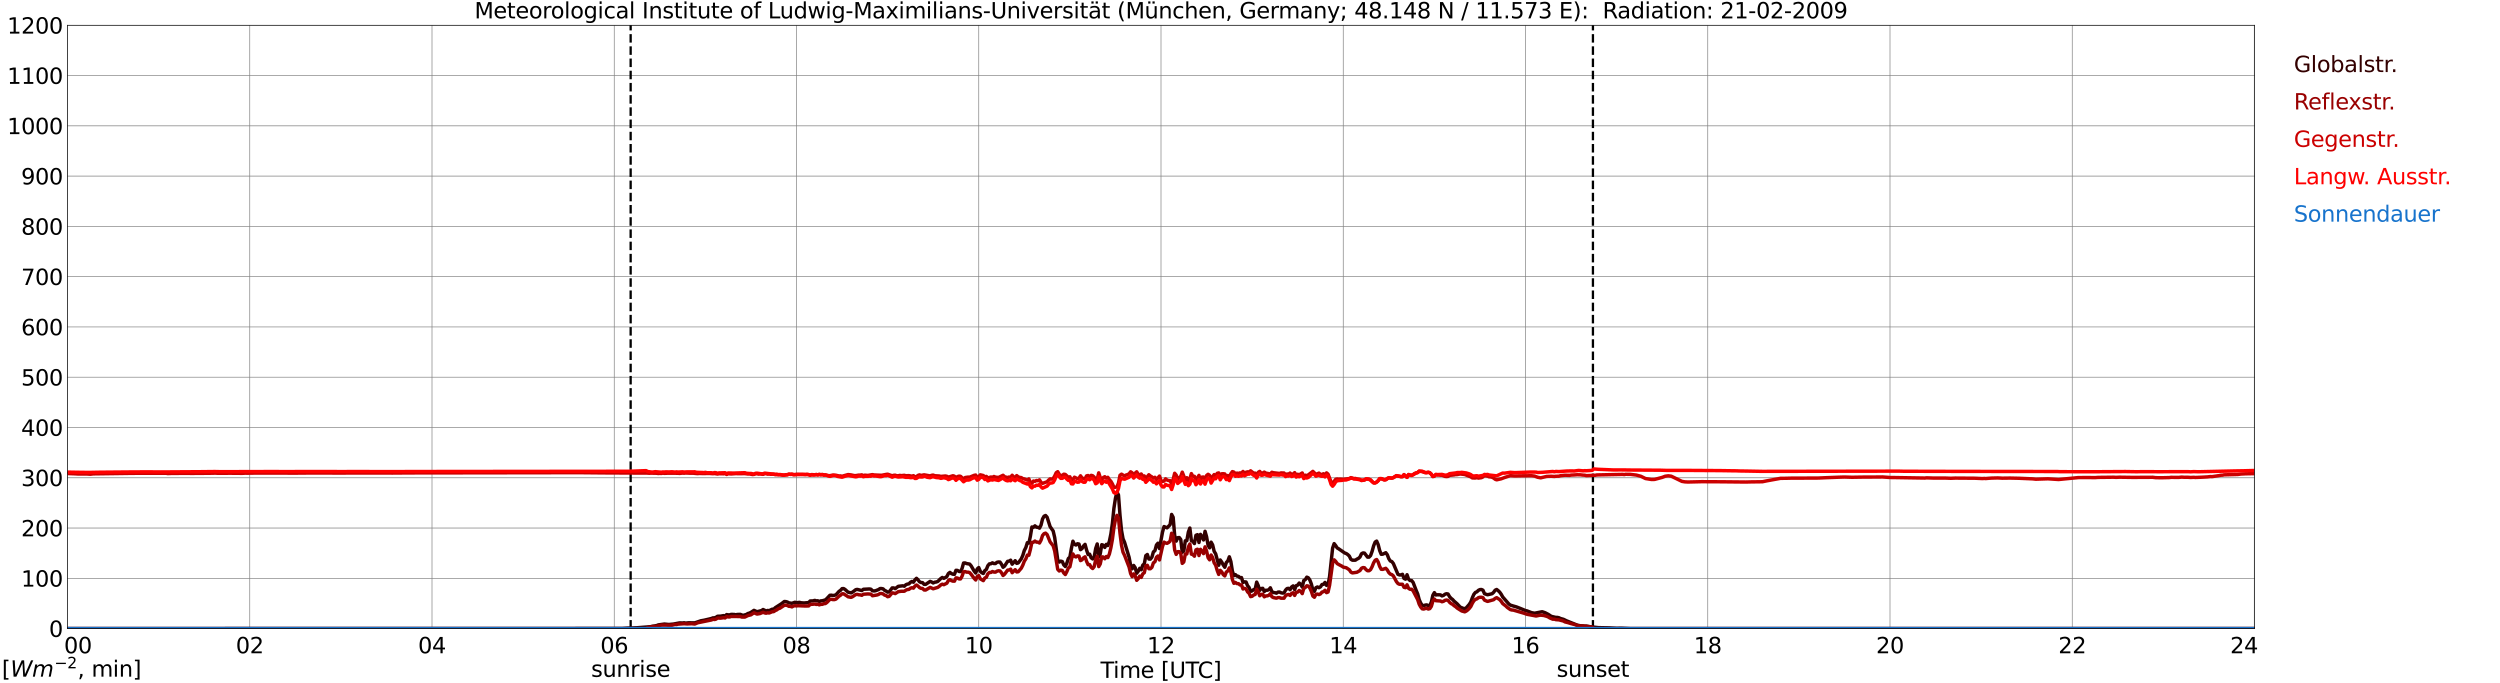 <?xml version="1.0" encoding="utf-8" standalone="no"?>
<!DOCTYPE svg PUBLIC "-//W3C//DTD SVG 1.1//EN"
  "http://www.w3.org/Graphics/SVG/1.1/DTD/svg11.dtd">
<svg xmlns:xlink="http://www.w3.org/1999/xlink" width="1085.4pt" height="296.64pt" viewBox="0 0 1085.4 296.64" xmlns="http://www.w3.org/2000/svg" version="1.1">
 <defs>
  <style type="text/css">*{stroke-linejoin: round; stroke-linecap: butt}</style>
 </defs>
 <g id="figure_1">
  <g id="patch_1">
   <path d="M 0 296.64 
L 1085.4 296.64 
L 1085.4 0 
L 0 0 
z
" style="fill: #ffffff"/>
  </g>
  <g id="axes_1">
   <g id="patch_2">
    <path d="M 29.306 272.909 
L 978.814 272.909 
L 978.814 10.976 
L 29.306 10.976 
z
" style="fill: #ffffff"/>
   </g>
   <g id="patch_3">
    <path d="M 978.814 272.909 
L 978.814 272.909 
L 978.814 10.976 
L 978.814 10.976 
z
" clip-path="url(#pa4db87cb94)" style="fill: #d3d3d3; opacity: 0.25; stroke: #d3d3d3; stroke-linejoin: miter"/>
   </g>
   <g id="matplotlib.axis_1">
    <g id="xtick_1">
     <g id="line2d_1">
      <path d="M 29.306 272.909 
L 29.306 10.976 
" clip-path="url(#pa4db87cb94)" style="fill: none; stroke: #808080; stroke-width: 0.3; stroke-linecap: square"/>
     </g>
     <g id="line2d_2"/>
     <g id="text_1">
      <!--    00 -->
      <g transform="translate(18.733 283.627) scale(0.095 -0.095)">
       <defs>
        <path id="DejaVuSans-20" transform="scale(0.016)"/>
        <path id="DejaVuSans-30" d="M 2034 4250 
Q 1547 4250 1301 3770 
Q 1056 3291 1056 2328 
Q 1056 1369 1301 889 
Q 1547 409 2034 409 
Q 2525 409 2770 889 
Q 3016 1369 3016 2328 
Q 3016 3291 2770 3770 
Q 2525 4250 2034 4250 
z
M 2034 4750 
Q 2819 4750 3233 4129 
Q 3647 3509 3647 2328 
Q 3647 1150 3233 529 
Q 2819 -91 2034 -91 
Q 1250 -91 836 529 
Q 422 1150 422 2328 
Q 422 3509 836 4129 
Q 1250 4750 2034 4750 
z
" transform="scale(0.016)"/>
       </defs>
       <use xlink:href="#DejaVuSans-20"/>
       <use xlink:href="#DejaVuSans-20" transform="translate(31.787 0)"/>
       <use xlink:href="#DejaVuSans-20" transform="translate(63.574 0)"/>
       <use xlink:href="#DejaVuSans-30" transform="translate(95.361 0)"/>
       <use xlink:href="#DejaVuSans-30" transform="translate(158.984 0)"/>
      </g>
     </g>
    </g>
    <g id="xtick_2">
     <g id="line2d_3">
      <path d="M 108.431 272.909 
L 108.431 10.976 
" clip-path="url(#pa4db87cb94)" style="fill: none; stroke: #808080; stroke-width: 0.3; stroke-linecap: square"/>
     </g>
     <g id="line2d_4"/>
     <g id="text_2">
      <!-- 02 -->
      <g transform="translate(102.387 283.627) scale(0.095 -0.095)">
       <defs>
        <path id="DejaVuSans-32" d="M 1228 531 
L 3431 531 
L 3431 0 
L 469 0 
L 469 531 
Q 828 903 1448 1529 
Q 2069 2156 2228 2338 
Q 2531 2678 2651 2914 
Q 2772 3150 2772 3378 
Q 2772 3750 2511 3984 
Q 2250 4219 1831 4219 
Q 1534 4219 1204 4116 
Q 875 4013 500 3803 
L 500 4441 
Q 881 4594 1212 4672 
Q 1544 4750 1819 4750 
Q 2544 4750 2975 4387 
Q 3406 4025 3406 3419 
Q 3406 3131 3298 2873 
Q 3191 2616 2906 2266 
Q 2828 2175 2409 1742 
Q 1991 1309 1228 531 
z
" transform="scale(0.016)"/>
       </defs>
       <use xlink:href="#DejaVuSans-30"/>
       <use xlink:href="#DejaVuSans-32" transform="translate(63.623 0)"/>
      </g>
     </g>
    </g>
    <g id="xtick_3">
     <g id="line2d_5">
      <path d="M 187.557 272.909 
L 187.557 10.976 
" clip-path="url(#pa4db87cb94)" style="fill: none; stroke: #808080; stroke-width: 0.3; stroke-linecap: square"/>
     </g>
     <g id="line2d_6"/>
     <g id="text_3">
      <!-- 04 -->
      <g transform="translate(181.513 283.627) scale(0.095 -0.095)">
       <defs>
        <path id="DejaVuSans-34" d="M 2419 4116 
L 825 1625 
L 2419 1625 
L 2419 4116 
z
M 2253 4666 
L 3047 4666 
L 3047 1625 
L 3713 1625 
L 3713 1100 
L 3047 1100 
L 3047 0 
L 2419 0 
L 2419 1100 
L 313 1100 
L 313 1709 
L 2253 4666 
z
" transform="scale(0.016)"/>
       </defs>
       <use xlink:href="#DejaVuSans-30"/>
       <use xlink:href="#DejaVuSans-34" transform="translate(63.623 0)"/>
      </g>
     </g>
    </g>
    <g id="xtick_4">
     <g id="line2d_7">
      <path d="M 266.683 272.909 
L 266.683 10.976 
" clip-path="url(#pa4db87cb94)" style="fill: none; stroke: #808080; stroke-width: 0.3; stroke-linecap: square"/>
     </g>
     <g id="line2d_8"/>
     <g id="text_4">
      <!-- 06 -->
      <g transform="translate(260.638 283.627) scale(0.095 -0.095)">
       <defs>
        <path id="DejaVuSans-36" d="M 2113 2584 
Q 1688 2584 1439 2293 
Q 1191 2003 1191 1497 
Q 1191 994 1439 701 
Q 1688 409 2113 409 
Q 2538 409 2786 701 
Q 3034 994 3034 1497 
Q 3034 2003 2786 2293 
Q 2538 2584 2113 2584 
z
M 3366 4563 
L 3366 3988 
Q 3128 4100 2886 4159 
Q 2644 4219 2406 4219 
Q 1781 4219 1451 3797 
Q 1122 3375 1075 2522 
Q 1259 2794 1537 2939 
Q 1816 3084 2150 3084 
Q 2853 3084 3261 2657 
Q 3669 2231 3669 1497 
Q 3669 778 3244 343 
Q 2819 -91 2113 -91 
Q 1303 -91 875 529 
Q 447 1150 447 2328 
Q 447 3434 972 4092 
Q 1497 4750 2381 4750 
Q 2619 4750 2861 4703 
Q 3103 4656 3366 4563 
z
" transform="scale(0.016)"/>
       </defs>
       <use xlink:href="#DejaVuSans-30"/>
       <use xlink:href="#DejaVuSans-36" transform="translate(63.623 0)"/>
      </g>
     </g>
    </g>
    <g id="xtick_5">
     <g id="line2d_9">
      <path d="M 345.808 272.909 
L 345.808 10.976 
" clip-path="url(#pa4db87cb94)" style="fill: none; stroke: #808080; stroke-width: 0.3; stroke-linecap: square"/>
     </g>
     <g id="line2d_10"/>
     <g id="text_5">
      <!-- 08 -->
      <g transform="translate(339.764 283.627) scale(0.095 -0.095)">
       <defs>
        <path id="DejaVuSans-38" d="M 2034 2216 
Q 1584 2216 1326 1975 
Q 1069 1734 1069 1313 
Q 1069 891 1326 650 
Q 1584 409 2034 409 
Q 2484 409 2743 651 
Q 3003 894 3003 1313 
Q 3003 1734 2745 1975 
Q 2488 2216 2034 2216 
z
M 1403 2484 
Q 997 2584 770 2862 
Q 544 3141 544 3541 
Q 544 4100 942 4425 
Q 1341 4750 2034 4750 
Q 2731 4750 3128 4425 
Q 3525 4100 3525 3541 
Q 3525 3141 3298 2862 
Q 3072 2584 2669 2484 
Q 3125 2378 3379 2068 
Q 3634 1759 3634 1313 
Q 3634 634 3220 271 
Q 2806 -91 2034 -91 
Q 1263 -91 848 271 
Q 434 634 434 1313 
Q 434 1759 690 2068 
Q 947 2378 1403 2484 
z
M 1172 3481 
Q 1172 3119 1398 2916 
Q 1625 2713 2034 2713 
Q 2441 2713 2670 2916 
Q 2900 3119 2900 3481 
Q 2900 3844 2670 4047 
Q 2441 4250 2034 4250 
Q 1625 4250 1398 4047 
Q 1172 3844 1172 3481 
z
" transform="scale(0.016)"/>
       </defs>
       <use xlink:href="#DejaVuSans-30"/>
       <use xlink:href="#DejaVuSans-38" transform="translate(63.623 0)"/>
      </g>
     </g>
    </g>
    <g id="xtick_6">
     <g id="line2d_11">
      <path d="M 424.934 272.909 
L 424.934 10.976 
" clip-path="url(#pa4db87cb94)" style="fill: none; stroke: #808080; stroke-width: 0.3; stroke-linecap: square"/>
     </g>
     <g id="line2d_12"/>
     <g id="text_6">
      <!-- 10 -->
      <g transform="translate(418.89 283.627) scale(0.095 -0.095)">
       <defs>
        <path id="DejaVuSans-31" d="M 794 531 
L 1825 531 
L 1825 4091 
L 703 3866 
L 703 4441 
L 1819 4666 
L 2450 4666 
L 2450 531 
L 3481 531 
L 3481 0 
L 794 0 
L 794 531 
z
" transform="scale(0.016)"/>
       </defs>
       <use xlink:href="#DejaVuSans-31"/>
       <use xlink:href="#DejaVuSans-30" transform="translate(63.623 0)"/>
      </g>
     </g>
    </g>
    <g id="xtick_7">
     <g id="line2d_13">
      <path d="M 504.06 272.909 
L 504.06 10.976 
" clip-path="url(#pa4db87cb94)" style="fill: none; stroke: #808080; stroke-width: 0.3; stroke-linecap: square"/>
     </g>
     <g id="line2d_14"/>
     <g id="text_7">
      <!-- 12 -->
      <g transform="translate(498.015 283.627) scale(0.095 -0.095)">
       <use xlink:href="#DejaVuSans-31"/>
       <use xlink:href="#DejaVuSans-32" transform="translate(63.623 0)"/>
      </g>
     </g>
    </g>
    <g id="xtick_8">
     <g id="line2d_15">
      <path d="M 583.185 272.909 
L 583.185 10.976 
" clip-path="url(#pa4db87cb94)" style="fill: none; stroke: #808080; stroke-width: 0.3; stroke-linecap: square"/>
     </g>
     <g id="line2d_16"/>
     <g id="text_8">
      <!-- 14 -->
      <g transform="translate(577.141 283.627) scale(0.095 -0.095)">
       <use xlink:href="#DejaVuSans-31"/>
       <use xlink:href="#DejaVuSans-34" transform="translate(63.623 0)"/>
      </g>
     </g>
    </g>
    <g id="xtick_9">
     <g id="line2d_17">
      <path d="M 662.311 272.909 
L 662.311 10.976 
" clip-path="url(#pa4db87cb94)" style="fill: none; stroke: #808080; stroke-width: 0.3; stroke-linecap: square"/>
     </g>
     <g id="line2d_18"/>
     <g id="text_9">
      <!-- 16 -->
      <g transform="translate(656.267 283.627) scale(0.095 -0.095)">
       <use xlink:href="#DejaVuSans-31"/>
       <use xlink:href="#DejaVuSans-36" transform="translate(63.623 0)"/>
      </g>
     </g>
    </g>
    <g id="xtick_10">
     <g id="line2d_19">
      <path d="M 741.437 272.909 
L 741.437 10.976 
" clip-path="url(#pa4db87cb94)" style="fill: none; stroke: #808080; stroke-width: 0.3; stroke-linecap: square"/>
     </g>
     <g id="line2d_20"/>
     <g id="text_10">
      <!-- 18 -->
      <g transform="translate(735.392 283.627) scale(0.095 -0.095)">
       <use xlink:href="#DejaVuSans-31"/>
       <use xlink:href="#DejaVuSans-38" transform="translate(63.623 0)"/>
      </g>
     </g>
    </g>
    <g id="xtick_11">
     <g id="line2d_21">
      <path d="M 820.562 272.909 
L 820.562 10.976 
" clip-path="url(#pa4db87cb94)" style="fill: none; stroke: #808080; stroke-width: 0.3; stroke-linecap: square"/>
     </g>
     <g id="line2d_22"/>
     <g id="text_11">
      <!-- 20 -->
      <g transform="translate(814.518 283.627) scale(0.095 -0.095)">
       <use xlink:href="#DejaVuSans-32"/>
       <use xlink:href="#DejaVuSans-30" transform="translate(63.623 0)"/>
      </g>
     </g>
    </g>
    <g id="xtick_12">
     <g id="line2d_23">
      <path d="M 899.688 272.909 
L 899.688 10.976 
" clip-path="url(#pa4db87cb94)" style="fill: none; stroke: #808080; stroke-width: 0.3; stroke-linecap: square"/>
     </g>
     <g id="line2d_24"/>
     <g id="text_12">
      <!-- 22 -->
      <g transform="translate(893.644 283.627) scale(0.095 -0.095)">
       <use xlink:href="#DejaVuSans-32"/>
       <use xlink:href="#DejaVuSans-32" transform="translate(63.623 0)"/>
      </g>
     </g>
    </g>
    <g id="xtick_13">
     <g id="line2d_25">
      <path d="M 978.814 272.909 
L 978.814 10.976 
" clip-path="url(#pa4db87cb94)" style="fill: none; stroke: #808080; stroke-width: 0.3; stroke-linecap: square"/>
     </g>
     <g id="line2d_26"/>
     <g id="text_13">
      <!-- 24    -->
      <g transform="translate(968.241 283.627) scale(0.095 -0.095)">
       <use xlink:href="#DejaVuSans-32"/>
       <use xlink:href="#DejaVuSans-34" transform="translate(63.623 0)"/>
       <use xlink:href="#DejaVuSans-20" transform="translate(127.246 0)"/>
       <use xlink:href="#DejaVuSans-20" transform="translate(159.033 0)"/>
       <use xlink:href="#DejaVuSans-20" transform="translate(190.82 0)"/>
      </g>
     </g>
    </g>
    <g id="text_14">
     <!-- Time [UTC] -->
     <g transform="translate(477.806 294.322) scale(0.095 -0.095)">
      <defs>
       <path id="DejaVuSans-54" d="M -19 4666 
L 3928 4666 
L 3928 4134 
L 2272 4134 
L 2272 0 
L 1638 0 
L 1638 4134 
L -19 4134 
L -19 4666 
z
" transform="scale(0.016)"/>
       <path id="DejaVuSans-69" d="M 603 3500 
L 1178 3500 
L 1178 0 
L 603 0 
L 603 3500 
z
M 603 4863 
L 1178 4863 
L 1178 4134 
L 603 4134 
L 603 4863 
z
" transform="scale(0.016)"/>
       <path id="DejaVuSans-6d" d="M 3328 2828 
Q 3544 3216 3844 3400 
Q 4144 3584 4550 3584 
Q 5097 3584 5394 3201 
Q 5691 2819 5691 2113 
L 5691 0 
L 5113 0 
L 5113 2094 
Q 5113 2597 4934 2840 
Q 4756 3084 4391 3084 
Q 3944 3084 3684 2787 
Q 3425 2491 3425 1978 
L 3425 0 
L 2847 0 
L 2847 2094 
Q 2847 2600 2669 2842 
Q 2491 3084 2119 3084 
Q 1678 3084 1418 2786 
Q 1159 2488 1159 1978 
L 1159 0 
L 581 0 
L 581 3500 
L 1159 3500 
L 1159 2956 
Q 1356 3278 1631 3431 
Q 1906 3584 2284 3584 
Q 2666 3584 2933 3390 
Q 3200 3197 3328 2828 
z
" transform="scale(0.016)"/>
       <path id="DejaVuSans-65" d="M 3597 1894 
L 3597 1613 
L 953 1613 
Q 991 1019 1311 708 
Q 1631 397 2203 397 
Q 2534 397 2845 478 
Q 3156 559 3463 722 
L 3463 178 
Q 3153 47 2828 -22 
Q 2503 -91 2169 -91 
Q 1331 -91 842 396 
Q 353 884 353 1716 
Q 353 2575 817 3079 
Q 1281 3584 2069 3584 
Q 2775 3584 3186 3129 
Q 3597 2675 3597 1894 
z
M 3022 2063 
Q 3016 2534 2758 2815 
Q 2500 3097 2075 3097 
Q 1594 3097 1305 2825 
Q 1016 2553 972 2059 
L 3022 2063 
z
" transform="scale(0.016)"/>
       <path id="DejaVuSans-5b" d="M 550 4863 
L 1875 4863 
L 1875 4416 
L 1125 4416 
L 1125 -397 
L 1875 -397 
L 1875 -844 
L 550 -844 
L 550 4863 
z
" transform="scale(0.016)"/>
       <path id="DejaVuSans-55" d="M 556 4666 
L 1191 4666 
L 1191 1831 
Q 1191 1081 1462 751 
Q 1734 422 2344 422 
Q 2950 422 3222 751 
Q 3494 1081 3494 1831 
L 3494 4666 
L 4128 4666 
L 4128 1753 
Q 4128 841 3676 375 
Q 3225 -91 2344 -91 
Q 1459 -91 1007 375 
Q 556 841 556 1753 
L 556 4666 
z
" transform="scale(0.016)"/>
       <path id="DejaVuSans-43" d="M 4122 4306 
L 4122 3641 
Q 3803 3938 3442 4084 
Q 3081 4231 2675 4231 
Q 1875 4231 1450 3742 
Q 1025 3253 1025 2328 
Q 1025 1406 1450 917 
Q 1875 428 2675 428 
Q 3081 428 3442 575 
Q 3803 722 4122 1019 
L 4122 359 
Q 3791 134 3420 21 
Q 3050 -91 2638 -91 
Q 1578 -91 968 557 
Q 359 1206 359 2328 
Q 359 3453 968 4101 
Q 1578 4750 2638 4750 
Q 3056 4750 3426 4639 
Q 3797 4528 4122 4306 
z
" transform="scale(0.016)"/>
       <path id="DejaVuSans-5d" d="M 1947 4863 
L 1947 -844 
L 622 -844 
L 622 -397 
L 1369 -397 
L 1369 4416 
L 622 4416 
L 622 4863 
L 1947 4863 
z
" transform="scale(0.016)"/>
      </defs>
      <use xlink:href="#DejaVuSans-54"/>
      <use xlink:href="#DejaVuSans-69" transform="translate(57.959 0)"/>
      <use xlink:href="#DejaVuSans-6d" transform="translate(85.742 0)"/>
      <use xlink:href="#DejaVuSans-65" transform="translate(183.154 0)"/>
      <use xlink:href="#DejaVuSans-20" transform="translate(244.678 0)"/>
      <use xlink:href="#DejaVuSans-5b" transform="translate(276.465 0)"/>
      <use xlink:href="#DejaVuSans-55" transform="translate(315.479 0)"/>
      <use xlink:href="#DejaVuSans-54" transform="translate(388.672 0)"/>
      <use xlink:href="#DejaVuSans-43" transform="translate(443.881 0)"/>
      <use xlink:href="#DejaVuSans-5d" transform="translate(513.705 0)"/>
     </g>
    </g>
   </g>
   <g id="matplotlib.axis_2">
    <g id="ytick_1">
     <g id="line2d_27">
      <path d="M 29.306 272.909 
L 978.814 272.909 
" clip-path="url(#pa4db87cb94)" style="fill: none; stroke: #808080; stroke-width: 0.3; stroke-linecap: square"/>
     </g>
     <g id="line2d_28"/>
     <g id="text_15">
      <!-- 0 -->
      <g transform="translate(21.261 276.518) scale(0.095 -0.095)">
       <use xlink:href="#DejaVuSans-30"/>
      </g>
     </g>
    </g>
    <g id="ytick_2">
     <g id="line2d_29">
      <path d="M 29.306 251.081 
L 978.814 251.081 
" clip-path="url(#pa4db87cb94)" style="fill: none; stroke: #808080; stroke-width: 0.3; stroke-linecap: square"/>
     </g>
     <g id="line2d_30"/>
     <g id="text_16">
      <!-- 100 -->
      <g transform="translate(9.173 254.69) scale(0.095 -0.095)">
       <use xlink:href="#DejaVuSans-31"/>
       <use xlink:href="#DejaVuSans-30" transform="translate(63.623 0)"/>
       <use xlink:href="#DejaVuSans-30" transform="translate(127.246 0)"/>
      </g>
     </g>
    </g>
    <g id="ytick_3">
     <g id="line2d_31">
      <path d="M 29.306 229.253 
L 978.814 229.253 
" clip-path="url(#pa4db87cb94)" style="fill: none; stroke: #808080; stroke-width: 0.3; stroke-linecap: square"/>
     </g>
     <g id="line2d_32"/>
     <g id="text_17">
      <!-- 200 -->
      <g transform="translate(9.173 232.863) scale(0.095 -0.095)">
       <use xlink:href="#DejaVuSans-32"/>
       <use xlink:href="#DejaVuSans-30" transform="translate(63.623 0)"/>
       <use xlink:href="#DejaVuSans-30" transform="translate(127.246 0)"/>
      </g>
     </g>
    </g>
    <g id="ytick_4">
     <g id="line2d_33">
      <path d="M 29.306 207.426 
L 978.814 207.426 
" clip-path="url(#pa4db87cb94)" style="fill: none; stroke: #808080; stroke-width: 0.3; stroke-linecap: square"/>
     </g>
     <g id="line2d_34"/>
     <g id="text_18">
      <!-- 300 -->
      <g transform="translate(9.173 211.035) scale(0.095 -0.095)">
       <defs>
        <path id="DejaVuSans-33" d="M 2597 2516 
Q 3050 2419 3304 2112 
Q 3559 1806 3559 1356 
Q 3559 666 3084 287 
Q 2609 -91 1734 -91 
Q 1441 -91 1130 -33 
Q 819 25 488 141 
L 488 750 
Q 750 597 1062 519 
Q 1375 441 1716 441 
Q 2309 441 2620 675 
Q 2931 909 2931 1356 
Q 2931 1769 2642 2001 
Q 2353 2234 1838 2234 
L 1294 2234 
L 1294 2753 
L 1863 2753 
Q 2328 2753 2575 2939 
Q 2822 3125 2822 3475 
Q 2822 3834 2567 4026 
Q 2313 4219 1838 4219 
Q 1578 4219 1281 4162 
Q 984 4106 628 3988 
L 628 4550 
Q 988 4650 1302 4700 
Q 1616 4750 1894 4750 
Q 2613 4750 3031 4423 
Q 3450 4097 3450 3541 
Q 3450 3153 3228 2886 
Q 3006 2619 2597 2516 
z
" transform="scale(0.016)"/>
       </defs>
       <use xlink:href="#DejaVuSans-33"/>
       <use xlink:href="#DejaVuSans-30" transform="translate(63.623 0)"/>
       <use xlink:href="#DejaVuSans-30" transform="translate(127.246 0)"/>
      </g>
     </g>
    </g>
    <g id="ytick_5">
     <g id="line2d_35">
      <path d="M 29.306 185.598 
L 978.814 185.598 
" clip-path="url(#pa4db87cb94)" style="fill: none; stroke: #808080; stroke-width: 0.3; stroke-linecap: square"/>
     </g>
     <g id="line2d_36"/>
     <g id="text_19">
      <!-- 400 -->
      <g transform="translate(9.173 189.207) scale(0.095 -0.095)">
       <use xlink:href="#DejaVuSans-34"/>
       <use xlink:href="#DejaVuSans-30" transform="translate(63.623 0)"/>
       <use xlink:href="#DejaVuSans-30" transform="translate(127.246 0)"/>
      </g>
     </g>
    </g>
    <g id="ytick_6">
     <g id="line2d_37">
      <path d="M 29.306 163.77 
L 978.814 163.77 
" clip-path="url(#pa4db87cb94)" style="fill: none; stroke: #808080; stroke-width: 0.3; stroke-linecap: square"/>
     </g>
     <g id="line2d_38"/>
     <g id="text_20">
      <!-- 500 -->
      <g transform="translate(9.173 167.379) scale(0.095 -0.095)">
       <defs>
        <path id="DejaVuSans-35" d="M 691 4666 
L 3169 4666 
L 3169 4134 
L 1269 4134 
L 1269 2991 
Q 1406 3038 1543 3061 
Q 1681 3084 1819 3084 
Q 2600 3084 3056 2656 
Q 3513 2228 3513 1497 
Q 3513 744 3044 326 
Q 2575 -91 1722 -91 
Q 1428 -91 1123 -41 
Q 819 9 494 109 
L 494 744 
Q 775 591 1075 516 
Q 1375 441 1709 441 
Q 2250 441 2565 725 
Q 2881 1009 2881 1497 
Q 2881 1984 2565 2268 
Q 2250 2553 1709 2553 
Q 1456 2553 1204 2497 
Q 953 2441 691 2322 
L 691 4666 
z
" transform="scale(0.016)"/>
       </defs>
       <use xlink:href="#DejaVuSans-35"/>
       <use xlink:href="#DejaVuSans-30" transform="translate(63.623 0)"/>
       <use xlink:href="#DejaVuSans-30" transform="translate(127.246 0)"/>
      </g>
     </g>
    </g>
    <g id="ytick_7">
     <g id="line2d_39">
      <path d="M 29.306 141.942 
L 978.814 141.942 
" clip-path="url(#pa4db87cb94)" style="fill: none; stroke: #808080; stroke-width: 0.3; stroke-linecap: square"/>
     </g>
     <g id="line2d_40"/>
     <g id="text_21">
      <!-- 600 -->
      <g transform="translate(9.173 145.551) scale(0.095 -0.095)">
       <use xlink:href="#DejaVuSans-36"/>
       <use xlink:href="#DejaVuSans-30" transform="translate(63.623 0)"/>
       <use xlink:href="#DejaVuSans-30" transform="translate(127.246 0)"/>
      </g>
     </g>
    </g>
    <g id="ytick_8">
     <g id="line2d_41">
      <path d="M 29.306 120.114 
L 978.814 120.114 
" clip-path="url(#pa4db87cb94)" style="fill: none; stroke: #808080; stroke-width: 0.3; stroke-linecap: square"/>
     </g>
     <g id="line2d_42"/>
     <g id="text_22">
      <!-- 700 -->
      <g transform="translate(9.173 123.724) scale(0.095 -0.095)">
       <defs>
        <path id="DejaVuSans-37" d="M 525 4666 
L 3525 4666 
L 3525 4397 
L 1831 0 
L 1172 0 
L 2766 4134 
L 525 4134 
L 525 4666 
z
" transform="scale(0.016)"/>
       </defs>
       <use xlink:href="#DejaVuSans-37"/>
       <use xlink:href="#DejaVuSans-30" transform="translate(63.623 0)"/>
       <use xlink:href="#DejaVuSans-30" transform="translate(127.246 0)"/>
      </g>
     </g>
    </g>
    <g id="ytick_9">
     <g id="line2d_43">
      <path d="M 29.306 98.287 
L 978.814 98.287 
" clip-path="url(#pa4db87cb94)" style="fill: none; stroke: #808080; stroke-width: 0.3; stroke-linecap: square"/>
     </g>
     <g id="line2d_44"/>
     <g id="text_23">
      <!-- 800 -->
      <g transform="translate(9.173 101.896) scale(0.095 -0.095)">
       <use xlink:href="#DejaVuSans-38"/>
       <use xlink:href="#DejaVuSans-30" transform="translate(63.623 0)"/>
       <use xlink:href="#DejaVuSans-30" transform="translate(127.246 0)"/>
      </g>
     </g>
    </g>
    <g id="ytick_10">
     <g id="line2d_45">
      <path d="M 29.306 76.459 
L 978.814 76.459 
" clip-path="url(#pa4db87cb94)" style="fill: none; stroke: #808080; stroke-width: 0.3; stroke-linecap: square"/>
     </g>
     <g id="line2d_46"/>
     <g id="text_24">
      <!-- 900 -->
      <g transform="translate(9.173 80.068) scale(0.095 -0.095)">
       <defs>
        <path id="DejaVuSans-39" d="M 703 97 
L 703 672 
Q 941 559 1184 500 
Q 1428 441 1663 441 
Q 2288 441 2617 861 
Q 2947 1281 2994 2138 
Q 2813 1869 2534 1725 
Q 2256 1581 1919 1581 
Q 1219 1581 811 2004 
Q 403 2428 403 3163 
Q 403 3881 828 4315 
Q 1253 4750 1959 4750 
Q 2769 4750 3195 4129 
Q 3622 3509 3622 2328 
Q 3622 1225 3098 567 
Q 2575 -91 1691 -91 
Q 1453 -91 1209 -44 
Q 966 3 703 97 
z
M 1959 2075 
Q 2384 2075 2632 2365 
Q 2881 2656 2881 3163 
Q 2881 3666 2632 3958 
Q 2384 4250 1959 4250 
Q 1534 4250 1286 3958 
Q 1038 3666 1038 3163 
Q 1038 2656 1286 2365 
Q 1534 2075 1959 2075 
z
" transform="scale(0.016)"/>
       </defs>
       <use xlink:href="#DejaVuSans-39"/>
       <use xlink:href="#DejaVuSans-30" transform="translate(63.623 0)"/>
       <use xlink:href="#DejaVuSans-30" transform="translate(127.246 0)"/>
      </g>
     </g>
    </g>
    <g id="ytick_11">
     <g id="line2d_47">
      <path d="M 29.306 54.631 
L 978.814 54.631 
" clip-path="url(#pa4db87cb94)" style="fill: none; stroke: #808080; stroke-width: 0.3; stroke-linecap: square"/>
     </g>
     <g id="line2d_48"/>
     <g id="text_25">
      <!-- 1000 -->
      <g transform="translate(3.128 58.24) scale(0.095 -0.095)">
       <use xlink:href="#DejaVuSans-31"/>
       <use xlink:href="#DejaVuSans-30" transform="translate(63.623 0)"/>
       <use xlink:href="#DejaVuSans-30" transform="translate(127.246 0)"/>
       <use xlink:href="#DejaVuSans-30" transform="translate(190.869 0)"/>
      </g>
     </g>
    </g>
    <g id="ytick_12">
     <g id="line2d_49">
      <path d="M 29.306 32.803 
L 978.814 32.803 
" clip-path="url(#pa4db87cb94)" style="fill: none; stroke: #808080; stroke-width: 0.3; stroke-linecap: square"/>
     </g>
     <g id="line2d_50"/>
     <g id="text_26">
      <!-- 1100 -->
      <g transform="translate(3.128 36.413) scale(0.095 -0.095)">
       <use xlink:href="#DejaVuSans-31"/>
       <use xlink:href="#DejaVuSans-31" transform="translate(63.623 0)"/>
       <use xlink:href="#DejaVuSans-30" transform="translate(127.246 0)"/>
       <use xlink:href="#DejaVuSans-30" transform="translate(190.869 0)"/>
      </g>
     </g>
    </g>
    <g id="ytick_13">
     <g id="line2d_51">
      <path d="M 29.306 10.976 
L 978.814 10.976 
" clip-path="url(#pa4db87cb94)" style="fill: none; stroke: #808080; stroke-width: 0.3; stroke-linecap: square"/>
     </g>
     <g id="line2d_52"/>
     <g id="text_27">
      <!-- 1200 -->
      <g transform="translate(3.128 14.585) scale(0.095 -0.095)">
       <use xlink:href="#DejaVuSans-31"/>
       <use xlink:href="#DejaVuSans-32" transform="translate(63.623 0)"/>
       <use xlink:href="#DejaVuSans-30" transform="translate(127.246 0)"/>
       <use xlink:href="#DejaVuSans-30" transform="translate(190.869 0)"/>
      </g>
     </g>
    </g>
   </g>
   <g id="line2d_53">
    <path d="M 273.804 272.909 
L 273.804 10.976 
" clip-path="url(#pa4db87cb94)" style="fill: none; stroke-dasharray: 3.7,1.6; stroke-dashoffset: 0; stroke: #000000"/>
   </g>
   <g id="line2d_54">
    <path d="M 691.588 272.909 
L 691.588 10.976 
" clip-path="url(#pa4db87cb94)" style="fill: none; stroke-dasharray: 3.7,1.6; stroke-dashoffset: 0; stroke: #000000"/>
   </g>
   <g id="line2d_55">
    <path d="M 29.306 272.909 
L 269.98 272.863 
L 271.298 272.771 
L 272.617 272.68 
L 274.595 272.636 
L 276.573 272.544 
L 282.508 272.086 
L 283.167 271.903 
L 284.486 271.719 
L 285.145 271.582 
L 285.805 271.309 
L 288.442 270.942 
L 290.42 271.125 
L 292.399 270.942 
L 295.036 270.438 
L 296.355 270.484 
L 297.014 270.392 
L 297.674 270.53 
L 298.992 270.392 
L 301.63 270.438 
L 304.267 269.523 
L 305.586 269.294 
L 307.564 268.836 
L 308.883 268.517 
L 309.543 268.242 
L 310.202 268.242 
L 310.861 268.013 
L 311.521 267.554 
L 312.839 267.511 
L 314.158 267.282 
L 314.818 267.465 
L 315.477 266.823 
L 316.136 266.961 
L 316.796 266.961 
L 317.455 266.732 
L 318.774 266.777 
L 319.433 266.915 
L 320.093 266.777 
L 321.411 266.732 
L 322.071 267.007 
L 322.73 267.144 
L 324.049 266.777 
L 324.708 266.365 
L 325.368 266.184 
L 326.027 265.863 
L 327.346 264.992 
L 328.665 265.588 
L 330.643 265.084 
L 331.302 264.627 
L 332.621 265.267 
L 333.28 265.038 
L 333.94 265.129 
L 335.258 264.49 
L 335.918 264.49 
L 336.577 263.848 
L 339.215 262.156 
L 340.533 261.148 
L 341.193 261.194 
L 341.852 261.377 
L 342.512 261.744 
L 343.83 261.927 
L 345.149 261.469 
L 345.808 261.652 
L 347.127 261.515 
L 347.787 261.698 
L 349.105 261.79 
L 351.083 261.606 
L 351.743 260.921 
L 353.062 260.875 
L 353.721 260.646 
L 354.38 260.875 
L 355.04 260.829 
L 355.699 261.148 
L 356.359 260.875 
L 357.018 260.829 
L 358.337 260.463 
L 358.996 259.867 
L 360.315 258.45 
L 360.974 258.404 
L 361.634 258.54 
L 362.293 258.45 
L 362.952 258.221 
L 364.271 256.756 
L 364.93 256.298 
L 365.59 255.567 
L 366.249 255.521 
L 366.909 255.933 
L 368.227 257.123 
L 369.546 257.396 
L 370.206 257.031 
L 371.524 256.023 
L 372.184 255.888 
L 374.162 256.39 
L 374.821 255.842 
L 377.459 255.704 
L 378.118 255.796 
L 378.777 256.481 
L 379.437 256.573 
L 380.096 256.481 
L 381.415 255.977 
L 382.074 255.521 
L 382.734 255.521 
L 383.393 255.658 
L 384.053 256.298 
L 384.712 256.619 
L 385.371 257.077 
L 386.031 256.985 
L 387.349 255.246 
L 388.009 255.246 
L 388.668 255.567 
L 389.987 254.56 
L 391.965 254.331 
L 392.624 254.515 
L 393.284 253.873 
L 393.943 253.598 
L 394.603 253.506 
L 395.262 252.821 
L 395.921 252.454 
L 396.581 252.775 
L 397.24 251.723 
L 397.899 251.081 
L 398.559 251.723 
L 399.218 252.592 
L 399.878 252.912 
L 400.537 252.958 
L 401.196 253.689 
L 401.856 253.735 
L 403.834 252.408 
L 404.493 252.683 
L 405.153 253.096 
L 405.812 252.775 
L 406.471 252.683 
L 407.131 252.454 
L 408.45 251.173 
L 409.109 250.717 
L 409.768 251.081 
L 410.428 250.762 
L 411.087 250.304 
L 411.746 249.023 
L 412.406 248.518 
L 413.065 249.023 
L 413.725 249.298 
L 414.384 249.344 
L 415.043 247.604 
L 415.703 247.65 
L 416.362 248.108 
L 417.022 248.154 
L 417.681 246.827 
L 418.34 244.445 
L 419 244.402 
L 419.659 244.675 
L 420.978 244.904 
L 421.637 245.683 
L 422.956 247.971 
L 423.615 248.793 
L 424.275 247.008 
L 424.934 246.414 
L 425.593 248.016 
L 426.253 248.656 
L 426.912 248.977 
L 427.572 247.741 
L 428.231 247.237 
L 428.89 245.591 
L 429.55 244.812 
L 430.209 244.766 
L 430.869 244.356 
L 431.528 244.675 
L 432.187 244.675 
L 432.847 244.127 
L 433.506 243.989 
L 434.165 244.035 
L 434.825 244.995 
L 435.484 246.277 
L 436.144 245.773 
L 437.462 243.714 
L 438.122 243.622 
L 438.781 243.21 
L 439.44 244.95 
L 440.759 243.439 
L 441.419 244.583 
L 442.078 244.402 
L 443.397 242.616 
L 444.056 241.152 
L 444.716 239.002 
L 445.375 237.72 
L 446.034 235.614 
L 446.694 235.797 
L 447.353 232.824 
L 448.012 228.797 
L 448.672 228.935 
L 449.331 228.293 
L 449.991 228.889 
L 450.65 228.935 
L 451.309 229.299 
L 451.969 227.972 
L 452.628 225.318 
L 453.287 224.128 
L 453.947 223.809 
L 454.606 224.541 
L 455.925 228.66 
L 457.244 230.535 
L 457.903 233.372 
L 459.222 243.075 
L 459.881 244.035 
L 460.541 243.622 
L 461.2 243.806 
L 461.859 245.27 
L 462.519 245.956 
L 463.178 244.491 
L 463.838 242.479 
L 464.497 241.883 
L 465.156 238.085 
L 465.816 234.974 
L 466.475 236.301 
L 467.134 236.622 
L 467.794 236.072 
L 468.453 236.21 
L 469.113 238.635 
L 469.772 238.176 
L 470.431 237.033 
L 471.091 236.347 
L 471.75 238.818 
L 472.409 240.739 
L 473.069 240.602 
L 473.728 242.158 
L 474.388 242.662 
L 475.047 241.839 
L 475.706 238.131 
L 476.366 236.164 
L 477.025 241.839 
L 477.685 240.466 
L 478.344 236.485 
L 479.003 236.712 
L 479.663 237.674 
L 480.322 236.347 
L 480.981 236.849 
L 481.641 235.02 
L 482.3 231.816 
L 482.96 227.195 
L 483.619 220.651 
L 484.278 216.349 
L 484.938 213.603 
L 485.597 214.884 
L 486.256 223.672 
L 486.916 230.262 
L 487.575 233.922 
L 488.235 235.431 
L 490.213 241.974 
L 490.872 245.408 
L 491.532 246.964 
L 492.191 245.5 
L 492.85 246.46 
L 493.51 248.885 
L 494.169 248.016 
L 494.828 246.735 
L 495.488 247.375 
L 496.147 245.362 
L 496.807 244.812 
L 497.466 241.243 
L 498.125 240.739 
L 498.785 242.708 
L 499.444 242.754 
L 500.103 241.929 
L 500.763 239.595 
L 501.422 239.093 
L 502.082 236.622 
L 502.741 235.843 
L 503.4 238.176 
L 504.719 230.993 
L 505.379 228.614 
L 506.697 229.162 
L 508.016 227.789 
L 508.675 223.351 
L 509.335 224.587 
L 509.994 232.458 
L 510.654 234.928 
L 511.313 233.464 
L 511.972 233.372 
L 512.632 234.195 
L 513.291 239.779 
L 513.95 239.274 
L 514.61 234.791 
L 515.269 234.745 
L 515.929 231.039 
L 516.588 229.253 
L 517.247 234.745 
L 517.907 235.066 
L 518.566 235.981 
L 519.226 232.412 
L 519.885 232.137 
L 520.544 235.522 
L 521.204 231.999 
L 521.863 233.051 
L 522.522 234.424 
L 523.182 230.672 
L 523.841 233.005 
L 524.501 236.758 
L 525.16 237.858 
L 525.819 235.387 
L 526.479 236.576 
L 527.138 239.366 
L 527.797 240.466 
L 529.116 245.408 
L 529.776 243.12 
L 530.435 244.035 
L 531.094 245.316 
L 531.754 246.277 
L 532.413 244.218 
L 533.073 243.531 
L 533.732 241.747 
L 534.391 243.806 
L 535.051 247.971 
L 535.71 249.937 
L 536.369 249.481 
L 537.029 250.121 
L 537.688 250.212 
L 538.348 250.808 
L 539.007 250.762 
L 539.666 252.867 
L 540.326 252.592 
L 540.985 252.683 
L 541.644 254.285 
L 542.304 255.062 
L 542.963 256.756 
L 543.623 256.527 
L 544.282 255.977 
L 544.941 255.796 
L 545.601 252.729 
L 546.26 254.194 
L 546.919 256.298 
L 547.579 255.521 
L 548.238 255.429 
L 548.898 256.802 
L 549.557 256.252 
L 550.216 256.252 
L 550.876 256.023 
L 551.535 255.2 
L 552.195 256.802 
L 552.854 257.258 
L 553.513 257.304 
L 554.173 257.533 
L 554.832 257.077 
L 555.491 257.031 
L 556.151 257.35 
L 556.81 257.487 
L 557.47 257.442 
L 558.129 256.206 
L 558.788 255.521 
L 559.448 255.429 
L 560.107 256.023 
L 560.766 254.833 
L 561.426 254.377 
L 562.085 255.977 
L 562.745 254.285 
L 563.404 254.056 
L 564.063 253.142 
L 564.723 253.689 
L 565.382 254.879 
L 566.042 252.044 
L 566.701 251.677 
L 567.36 250.579 
L 568.02 250.852 
L 568.679 251.814 
L 569.338 253.552 
L 569.998 256.16 
L 570.657 256.756 
L 571.317 255.154 
L 571.976 254.833 
L 572.635 255.154 
L 573.295 254.787 
L 573.954 253.781 
L 574.613 253.689 
L 575.273 252.867 
L 575.932 254.148 
L 576.592 253.873 
L 577.251 250.258 
L 578.57 237.949 
L 579.229 236.026 
L 579.889 236.849 
L 580.548 237.904 
L 581.207 238.268 
L 583.185 239.641 
L 583.845 240.099 
L 584.504 240.329 
L 585.164 240.785 
L 585.823 241.427 
L 586.482 242.8 
L 587.142 243.21 
L 588.46 243.21 
L 589.12 242.754 
L 589.779 242.433 
L 590.439 241.839 
L 591.098 240.42 
L 591.757 240.054 
L 592.417 240.145 
L 593.736 241.883 
L 594.395 241.883 
L 595.054 241.197 
L 595.714 239.366 
L 596.373 236.987 
L 597.032 235.341 
L 597.692 234.928 
L 598.351 236.439 
L 599.011 239.047 
L 599.67 240.647 
L 600.329 240.602 
L 601.648 239.962 
L 602.307 240.831 
L 602.967 242.57 
L 603.626 243.577 
L 604.286 243.806 
L 604.945 244.675 
L 606.923 249.344 
L 607.582 249.616 
L 608.242 249.616 
L 608.901 249.344 
L 609.561 251.127 
L 610.22 251.448 
L 610.879 249.527 
L 611.539 251.448 
L 612.198 252.044 
L 612.858 252.044 
L 613.517 252.867 
L 614.836 256.298 
L 615.495 257.854 
L 616.154 260.325 
L 616.814 261.836 
L 617.473 262.796 
L 618.133 262.934 
L 618.792 262.704 
L 619.451 262.613 
L 620.111 262.979 
L 620.77 262.796 
L 621.429 261.423 
L 622.089 258.45 
L 622.748 257.304 
L 623.408 258.313 
L 624.067 258.221 
L 625.386 258.267 
L 626.045 258.723 
L 626.705 258.496 
L 627.364 257.992 
L 628.023 257.763 
L 628.683 257.9 
L 629.342 259.044 
L 630.001 259.777 
L 630.661 260.279 
L 631.32 261.013 
L 632.639 262.156 
L 633.958 263.575 
L 635.276 264.123 
L 635.936 264.261 
L 636.595 263.894 
L 637.914 262.383 
L 638.573 261.331 
L 639.233 259.502 
L 639.892 258.038 
L 640.552 257.215 
L 641.211 256.94 
L 641.87 256.298 
L 642.53 255.977 
L 643.189 255.933 
L 643.848 256.252 
L 644.508 257.763 
L 645.827 258.221 
L 647.805 257.763 
L 648.464 257.169 
L 649.123 256.252 
L 649.783 255.933 
L 650.442 256.435 
L 651.102 257.077 
L 651.761 257.992 
L 652.42 259.181 
L 655.058 262.202 
L 655.717 262.704 
L 657.036 263.117 
L 658.355 263.484 
L 660.333 264.261 
L 662.311 265.084 
L 662.97 265.221 
L 664.949 266 
L 666.267 266.23 
L 669.564 265.588 
L 670.883 266.046 
L 672.202 266.732 
L 673.521 267.6 
L 675.499 268.059 
L 676.158 268.059 
L 676.817 268.196 
L 677.477 268.517 
L 678.796 268.882 
L 680.114 269.523 
L 684.73 271.398 
L 686.049 271.673 
L 687.368 271.765 
L 688.027 271.857 
L 688.686 271.811 
L 690.664 272.132 
L 693.961 272.498 
L 698.577 272.59 
L 701.874 272.771 
L 703.852 272.725 
L 707.808 272.909 
L 978.154 272.909 
L 978.154 272.909 
" clip-path="url(#pa4db87cb94)" style="fill: none; stroke: #330000; stroke-width: 1.5; stroke-linecap: square"/>
   </g>
   <g id="line2d_56">
    <path d="M 29.306 272.909 
L 280.53 272.909 
L 281.189 272.472 
L 283.167 272.053 
L 284.486 272.053 
L 287.124 271.403 
L 291.739 271.449 
L 293.058 271.123 
L 293.717 271.169 
L 294.377 270.984 
L 297.014 270.796 
L 298.333 270.89 
L 300.311 270.796 
L 301.63 270.936 
L 302.949 270.377 
L 308.883 269.168 
L 309.543 268.842 
L 310.202 268.982 
L 310.861 268.796 
L 311.521 268.329 
L 312.839 268.377 
L 314.158 268.19 
L 314.818 268.283 
L 315.477 267.679 
L 316.136 267.864 
L 316.796 267.864 
L 317.455 267.631 
L 321.411 267.679 
L 322.071 267.91 
L 323.39 267.91 
L 324.708 267.26 
L 326.027 266.935 
L 327.346 266.051 
L 328.665 266.607 
L 329.983 266.376 
L 331.302 265.817 
L 331.961 266.096 
L 332.621 266.236 
L 333.28 266.051 
L 333.94 266.142 
L 335.258 265.583 
L 335.918 265.538 
L 336.577 265.073 
L 337.236 264.793 
L 337.896 264.28 
L 338.555 264.095 
L 340.533 262.792 
L 341.193 262.746 
L 341.852 262.885 
L 342.512 263.257 
L 343.171 263.257 
L 343.83 263.49 
L 344.49 263.117 
L 345.149 262.977 
L 345.808 263.071 
L 346.468 262.977 
L 349.765 263.117 
L 351.083 263.071 
L 351.743 262.418 
L 353.062 262.327 
L 353.721 262.233 
L 354.38 262.418 
L 355.04 262.327 
L 355.699 262.606 
L 356.359 262.373 
L 357.018 262.373 
L 357.677 262.093 
L 358.337 262.047 
L 358.996 261.582 
L 360.315 260.231 
L 360.974 260.185 
L 361.634 260.325 
L 362.293 260.325 
L 362.952 260.092 
L 364.271 258.836 
L 364.93 258.417 
L 365.59 257.813 
L 366.249 257.813 
L 367.568 258.649 
L 368.227 259.116 
L 369.546 259.347 
L 370.206 259.022 
L 371.524 258.138 
L 372.184 258.044 
L 372.843 258.23 
L 373.502 258.278 
L 374.162 258.463 
L 374.821 257.998 
L 376.799 257.859 
L 378.118 257.952 
L 378.777 258.649 
L 380.756 258.323 
L 381.415 258.09 
L 382.074 257.673 
L 382.734 257.673 
L 383.393 257.859 
L 384.053 258.369 
L 384.712 258.557 
L 385.371 259.068 
L 386.031 258.928 
L 387.349 257.394 
L 388.009 257.485 
L 388.668 257.719 
L 389.987 256.881 
L 391.306 256.695 
L 392.624 256.695 
L 393.284 256.23 
L 393.943 255.951 
L 394.603 255.903 
L 395.262 255.392 
L 395.921 255.158 
L 396.581 255.344 
L 397.24 254.46 
L 397.899 253.995 
L 398.559 254.46 
L 399.218 255.113 
L 399.878 255.438 
L 400.537 255.484 
L 401.196 256.136 
L 401.856 256.182 
L 403.834 255.019 
L 405.153 255.623 
L 407.131 255.019 
L 407.79 254.554 
L 408.45 253.949 
L 409.109 253.624 
L 409.768 253.855 
L 411.087 253.205 
L 411.746 252.041 
L 412.406 251.668 
L 413.065 252.087 
L 413.725 252.321 
L 414.384 252.321 
L 415.043 250.878 
L 415.703 250.97 
L 416.362 251.343 
L 417.022 251.343 
L 417.681 250.18 
L 418.34 248.272 
L 419 248.132 
L 419.659 248.412 
L 420.318 248.412 
L 420.978 248.597 
L 421.637 249.341 
L 422.956 251.109 
L 423.615 251.808 
L 424.275 250.271 
L 424.934 249.9 
L 425.593 251.295 
L 426.912 252.087 
L 427.572 250.924 
L 428.231 250.644 
L 428.89 249.108 
L 429.55 248.549 
L 430.209 248.549 
L 430.869 248.132 
L 431.528 248.363 
L 432.187 248.412 
L 432.847 247.992 
L 433.506 247.805 
L 434.165 247.899 
L 434.825 248.689 
L 435.484 249.852 
L 436.144 249.296 
L 437.462 247.525 
L 438.122 247.479 
L 438.781 247.106 
L 439.44 248.643 
L 440.759 247.34 
L 441.419 248.318 
L 442.078 248.224 
L 443.397 246.689 
L 444.056 245.386 
L 444.716 243.664 
L 445.375 242.64 
L 446.034 241.01 
L 446.694 241.058 
L 447.353 238.543 
L 448.012 235.472 
L 448.672 235.426 
L 449.331 234.913 
L 449.991 235.378 
L 450.65 235.378 
L 451.309 235.751 
L 451.969 234.542 
L 452.628 232.493 
L 453.287 231.702 
L 453.947 231.469 
L 454.606 232.076 
L 455.925 235.286 
L 457.244 236.961 
L 457.903 239.242 
L 459.222 247.2 
L 459.881 247.899 
L 460.541 247.525 
L 461.2 247.665 
L 461.859 248.783 
L 462.519 249.435 
L 463.178 248.178 
L 463.838 246.595 
L 464.497 246.082 
L 465.156 242.965 
L 465.816 240.499 
L 466.475 241.523 
L 467.134 241.802 
L 467.794 241.337 
L 468.453 241.429 
L 469.113 243.385 
L 469.772 243.057 
L 470.431 242.173 
L 471.091 241.754 
L 471.75 243.71 
L 472.409 245.153 
L 473.069 245.107 
L 473.728 246.27 
L 474.388 246.829 
L 475.047 246.037 
L 475.706 243.011 
L 476.366 241.523 
L 477.025 245.991 
L 477.685 244.827 
L 478.344 241.754 
L 479.003 241.848 
L 479.663 242.592 
L 480.322 241.617 
L 480.981 242.081 
L 481.641 240.545 
L 482.3 237.799 
L 482.96 234.169 
L 483.619 229.05 
L 484.278 225.652 
L 484.938 223.744 
L 485.597 224.907 
L 486.256 231.517 
L 486.916 236.729 
L 487.575 239.755 
L 488.235 241.104 
L 490.213 246.222 
L 490.872 249.016 
L 491.532 250.365 
L 492.191 249.156 
L 492.85 249.946 
L 493.51 251.948 
L 494.169 251.249 
L 494.828 250.132 
L 495.488 250.69 
L 496.147 249.156 
L 496.807 248.643 
L 497.466 245.711 
L 498.125 245.432 
L 498.785 246.921 
L 499.444 246.921 
L 500.103 246.316 
L 500.763 244.36 
L 501.422 243.895 
L 502.082 241.942 
L 502.741 241.383 
L 503.4 243.105 
L 504.719 237.24 
L 505.379 235.378 
L 506.038 235.751 
L 506.697 235.891 
L 507.357 235.518 
L 508.016 234.959 
L 508.675 231.517 
L 509.335 232.632 
L 509.994 238.777 
L 510.654 240.684 
L 511.313 239.521 
L 511.972 239.521 
L 512.632 240.311 
L 513.291 244.594 
L 513.95 243.989 
L 514.61 240.545 
L 515.269 240.499 
L 515.929 237.519 
L 516.588 236.17 
L 517.247 240.591 
L 517.907 240.778 
L 518.566 241.477 
L 519.226 238.731 
L 519.885 238.451 
L 520.544 241.197 
L 521.204 238.497 
L 521.863 239.336 
L 522.522 240.359 
L 523.182 237.428 
L 523.841 239.196 
L 524.501 242.127 
L 525.16 243.057 
L 525.819 240.964 
L 526.479 242.081 
L 527.138 244.36 
L 527.797 245.386 
L 528.457 247.665 
L 529.116 249.387 
L 529.776 247.619 
L 530.435 248.318 
L 531.094 249.481 
L 531.754 250.04 
L 532.413 248.363 
L 533.073 247.899 
L 533.732 246.55 
L 534.391 248.318 
L 535.051 251.622 
L 535.71 253.251 
L 536.369 252.877 
L 537.029 253.39 
L 537.688 253.39 
L 538.348 253.949 
L 539.007 253.949 
L 539.666 255.717 
L 540.326 255.438 
L 540.985 255.671 
L 541.644 256.975 
L 542.304 257.579 
L 542.963 259.022 
L 543.623 258.882 
L 544.282 258.323 
L 544.941 258.09 
L 545.601 255.811 
L 546.26 256.927 
L 546.919 258.649 
L 547.579 258.09 
L 548.238 257.998 
L 548.898 259.116 
L 549.557 258.743 
L 550.216 258.697 
L 550.876 258.463 
L 551.535 257.765 
L 552.195 259.068 
L 552.854 259.441 
L 554.173 259.72 
L 554.832 259.441 
L 555.491 259.441 
L 556.151 259.72 
L 557.47 259.72 
L 558.129 258.649 
L 558.788 258.23 
L 559.448 258.09 
L 560.107 258.509 
L 560.766 257.625 
L 561.426 257.346 
L 562.085 258.509 
L 562.745 257.16 
L 563.404 257.066 
L 564.063 256.37 
L 564.723 256.741 
L 565.382 257.719 
L 566.042 255.484 
L 566.701 255.067 
L 567.36 254.32 
L 568.02 254.46 
L 568.679 255.298 
L 569.338 256.741 
L 569.998 258.788 
L 570.657 259.301 
L 571.317 258.044 
L 571.976 257.904 
L 572.635 258.138 
L 573.295 257.859 
L 573.954 257.066 
L 574.613 256.881 
L 575.273 256.276 
L 575.932 257.3 
L 576.592 257.02 
L 577.251 254.089 
L 578.57 244.5 
L 579.229 243.057 
L 579.889 243.71 
L 580.548 244.688 
L 581.867 245.432 
L 582.526 245.757 
L 583.185 246.222 
L 584.504 246.502 
L 585.823 247.386 
L 586.482 248.363 
L 587.142 248.737 
L 589.12 248.457 
L 590.439 247.713 
L 591.098 246.735 
L 591.757 246.41 
L 592.417 246.502 
L 593.076 247.294 
L 593.736 247.805 
L 594.395 247.805 
L 595.054 247.294 
L 595.714 246.037 
L 596.373 244.36 
L 597.032 243.245 
L 597.692 242.92 
L 598.351 244.035 
L 599.011 245.943 
L 599.67 247.154 
L 600.329 247.2 
L 601.648 246.735 
L 602.307 247.434 
L 602.967 248.597 
L 603.626 249.248 
L 604.286 249.481 
L 604.945 250.04 
L 606.264 252.506 
L 606.923 253.345 
L 607.582 253.67 
L 608.901 253.67 
L 609.561 254.973 
L 610.22 255.158 
L 610.879 253.903 
L 611.539 255.438 
L 612.198 255.857 
L 612.858 255.811 
L 613.517 256.51 
L 615.495 260.325 
L 616.154 262.327 
L 616.814 263.536 
L 617.473 264.328 
L 618.133 264.42 
L 618.792 264.189 
L 619.451 264.095 
L 620.111 264.42 
L 620.77 264.234 
L 621.429 263.257 
L 622.089 261.024 
L 622.748 260.092 
L 623.408 260.79 
L 625.386 260.93 
L 626.045 261.255 
L 626.705 261.069 
L 627.364 260.65 
L 628.023 260.511 
L 628.683 260.65 
L 629.342 261.489 
L 630.001 262.047 
L 630.661 262.373 
L 631.32 262.977 
L 631.98 263.396 
L 632.639 264.001 
L 634.617 265.258 
L 635.936 265.631 
L 636.595 265.304 
L 637.255 264.793 
L 637.914 264.141 
L 638.573 263.305 
L 639.233 261.908 
L 639.892 260.836 
L 640.552 260.231 
L 641.211 260 
L 641.87 259.487 
L 642.53 259.301 
L 643.189 259.301 
L 643.848 259.487 
L 644.508 260.559 
L 645.827 261.115 
L 648.464 260.371 
L 649.123 259.812 
L 649.783 259.487 
L 651.102 260.325 
L 651.761 261.069 
L 652.42 262.047 
L 653.739 263.071 
L 654.399 263.721 
L 655.717 264.654 
L 656.377 264.839 
L 657.036 264.885 
L 661.652 266.236 
L 662.97 266.701 
L 666.927 267.445 
L 668.246 267.166 
L 668.905 267.074 
L 670.224 267.214 
L 671.542 267.585 
L 672.202 267.864 
L 672.861 268.283 
L 674.18 268.842 
L 674.839 268.796 
L 675.499 269.028 
L 676.817 269.122 
L 678.796 269.632 
L 679.455 270.006 
L 680.774 270.331 
L 682.092 270.75 
L 683.411 271.075 
L 685.389 271.726 
L 687.368 271.774 
L 691.324 272.239 
L 691.983 272.909 
L 978.154 272.909 
L 978.154 272.909 
" clip-path="url(#pa4db87cb94)" style="fill: none; stroke: #990000; stroke-width: 1.5; stroke-linecap: square"/>
   </g>
   <g id="line2d_57">
    <path d="M 29.306 205.585 
L 32.603 205.712 
L 33.921 205.802 
L 37.878 205.804 
L 39.197 205.895 
L 40.515 205.732 
L 57.659 205.492 
L 72.166 205.478 
L 72.825 205.609 
L 74.144 205.548 
L 80.078 205.5 
L 83.375 205.527 
L 89.969 205.481 
L 92.606 205.448 
L 93.266 205.4 
L 94.584 205.481 
L 99.86 205.457 
L 101.838 205.468 
L 105.135 205.502 
L 106.453 205.43 
L 107.772 205.437 
L 110.41 205.398 
L 118.982 205.393 
L 121.619 205.382 
L 126.235 205.413 
L 128.213 205.413 
L 134.147 205.365 
L 136.785 205.372 
L 149.972 205.378 
L 151.291 205.352 
L 157.226 205.372 
L 164.479 205.363 
L 166.457 205.365 
L 170.413 205.376 
L 178.326 205.319 
L 184.26 205.313 
L 251.517 205.212 
L 254.155 205.238 
L 262.067 205.313 
L 281.189 205.406 
L 281.849 205.47 
L 282.508 205.406 
L 283.827 205.444 
L 285.145 205.47 
L 285.805 205.583 
L 286.464 205.505 
L 287.124 205.553 
L 287.783 205.417 
L 288.442 205.511 
L 289.761 205.454 
L 293.058 205.454 
L 294.377 205.478 
L 295.036 205.537 
L 296.355 205.393 
L 297.014 205.452 
L 297.674 205.365 
L 299.652 205.45 
L 300.971 205.444 
L 302.289 205.579 
L 302.949 205.623 
L 303.608 205.544 
L 304.927 205.588 
L 308.224 205.564 
L 309.543 205.666 
L 310.202 205.581 
L 311.521 205.808 
L 312.18 205.66 
L 314.158 205.701 
L 314.818 205.575 
L 315.477 205.987 
L 316.136 205.673 
L 317.455 205.767 
L 319.433 205.62 
L 320.752 205.657 
L 323.39 205.623 
L 324.708 205.786 
L 325.368 205.74 
L 326.686 206.029 
L 327.346 205.972 
L 328.005 205.677 
L 328.665 205.681 
L 329.324 205.836 
L 329.983 205.74 
L 331.302 205.946 
L 331.961 205.668 
L 332.621 205.653 
L 333.28 205.847 
L 333.94 205.767 
L 334.599 205.902 
L 335.918 205.88 
L 336.577 206.087 
L 338.555 206.109 
L 339.874 206.304 
L 340.533 206.264 
L 341.193 206.107 
L 341.852 206.072 
L 342.512 205.88 
L 345.149 206.037 
L 345.808 205.904 
L 349.765 206.066 
L 350.424 205.939 
L 351.743 206.26 
L 352.402 206.033 
L 353.721 206.157 
L 354.38 206.018 
L 355.04 206.129 
L 355.699 205.928 
L 356.359 206.061 
L 357.018 205.983 
L 357.677 206.164 
L 358.337 206.157 
L 359.655 206.485 
L 360.315 206.526 
L 361.634 206.232 
L 362.952 206.334 
L 364.271 206.651 
L 364.93 206.624 
L 365.59 206.784 
L 366.909 206.397 
L 368.227 206.037 
L 369.546 206.192 
L 370.865 206.478 
L 371.524 206.496 
L 372.843 206.266 
L 373.502 206.269 
L 374.162 206.149 
L 374.821 206.487 
L 375.481 206.297 
L 376.799 206.411 
L 378.777 206.063 
L 379.437 206.203 
L 380.756 206.264 
L 382.734 206.352 
L 384.712 205.974 
L 385.371 205.878 
L 387.349 206.563 
L 388.009 206.36 
L 388.668 206.306 
L 389.328 206.563 
L 389.987 206.548 
L 390.646 206.393 
L 391.306 206.498 
L 392.624 206.358 
L 393.284 206.541 
L 394.603 206.489 
L 395.921 206.734 
L 396.581 206.52 
L 397.24 206.967 
L 397.899 206.967 
L 398.559 206.393 
L 399.218 206.17 
L 399.878 206.417 
L 401.196 206.149 
L 403.834 206.614 
L 404.493 206.356 
L 405.153 206.256 
L 405.812 206.541 
L 407.79 206.655 
L 408.45 206.834 
L 410.428 206.653 
L 411.087 206.784 
L 411.746 207.148 
L 413.725 206.548 
L 414.384 206.74 
L 415.043 207.535 
L 415.703 206.917 
L 416.362 206.718 
L 417.022 206.788 
L 418.34 208.024 
L 419 207.325 
L 420.318 207.135 
L 420.978 207.17 
L 422.956 206.367 
L 423.615 206.245 
L 424.275 207.364 
L 424.934 206.952 
L 425.593 206.146 
L 426.912 206.45 
L 427.572 207.074 
L 428.231 206.838 
L 428.89 207.517 
L 430.209 207.092 
L 430.869 207.212 
L 431.528 206.873 
L 432.187 207.142 
L 433.506 207.297 
L 435.484 206.343 
L 436.144 206.985 
L 437.462 207.327 
L 438.122 207.094 
L 438.781 207.231 
L 439.44 206.332 
L 440.1 207.083 
L 440.759 207.207 
L 441.419 206.489 
L 442.078 207.046 
L 442.737 207.26 
L 443.397 207.347 
L 444.056 207.797 
L 444.716 207.928 
L 446.034 208.462 
L 446.694 207.936 
L 447.353 209.425 
L 448.012 209.829 
L 448.672 208.84 
L 449.331 208.975 
L 449.991 208.609 
L 450.65 208.731 
L 451.309 208.336 
L 451.969 209.403 
L 452.628 209.853 
L 454.606 209.163 
L 455.266 208.436 
L 455.925 207.901 
L 456.584 208.043 
L 457.244 207.773 
L 457.903 206.659 
L 458.563 205.227 
L 459.222 204.789 
L 459.881 205.937 
L 460.541 206.496 
L 461.2 206.382 
L 461.859 205.876 
L 462.519 205.976 
L 463.838 207.242 
L 464.497 206.996 
L 465.156 208.521 
L 465.816 208.316 
L 466.475 207.177 
L 467.794 207.821 
L 468.453 207.633 
L 469.113 206.574 
L 469.772 207.502 
L 470.431 207.766 
L 471.091 207.834 
L 471.75 206.594 
L 472.409 206.459 
L 473.069 206.976 
L 473.728 206.378 
L 474.388 206.531 
L 475.047 207.113 
L 475.706 208.521 
L 476.366 208.004 
L 477.025 205.289 
L 477.685 207.334 
L 478.344 208.329 
L 479.003 207.308 
L 479.663 206.969 
L 480.322 207.618 
L 480.981 207.231 
L 481.641 208.262 
L 482.3 208.947 
L 482.96 210.091 
L 483.619 211.544 
L 484.278 211.558 
L 484.938 211.387 
L 485.597 209.693 
L 486.256 206.347 
L 486.916 205.863 
L 488.235 206.668 
L 488.894 206.238 
L 489.553 206.048 
L 490.213 205.699 
L 490.872 204.841 
L 491.532 205.271 
L 492.191 206.227 
L 492.85 205.43 
L 493.51 204.835 
L 494.169 205.937 
L 494.828 206.127 
L 495.488 205.788 
L 496.147 206.766 
L 496.807 206.627 
L 497.466 207.773 
L 498.785 206.114 
L 499.444 206.662 
L 500.103 207.041 
L 500.763 207.613 
L 501.422 207.229 
L 502.082 208.207 
L 503.4 206.69 
L 504.06 208.602 
L 504.719 209.03 
L 505.379 208.868 
L 506.038 207.886 
L 506.697 208.421 
L 507.357 208.637 
L 508.016 208.689 
L 508.675 210.217 
L 509.335 208.076 
L 509.994 205.476 
L 510.654 206.26 
L 511.313 208.165 
L 511.972 207.373 
L 512.632 206.814 
L 513.291 204.992 
L 514.61 208.355 
L 515.269 207.399 
L 515.929 208.801 
L 516.588 207.808 
L 517.247 205.618 
L 517.907 206.801 
L 518.566 206.803 
L 519.226 208.569 
L 520.544 206.382 
L 521.204 208.552 
L 521.863 207.14 
L 522.522 207.098 
L 523.182 208.558 
L 523.841 206.441 
L 524.501 205.926 
L 525.16 206.363 
L 525.819 208.117 
L 526.479 206.915 
L 527.138 206.042 
L 527.797 206.727 
L 528.457 205.494 
L 529.116 205.324 
L 529.776 207.216 
L 530.435 205.701 
L 531.094 205.671 
L 531.754 205.767 
L 532.413 206.825 
L 533.073 206.448 
L 533.732 207.233 
L 534.391 205.668 
L 535.051 204.76 
L 535.71 204.955 
L 536.369 205.695 
L 537.029 205.393 
L 537.688 205.544 
L 538.348 205.299 
L 539.007 205.398 
L 539.666 204.691 
L 540.326 205.448 
L 540.985 205.033 
L 541.644 204.85 
L 542.304 204.915 
L 542.963 204.415 
L 544.282 205.409 
L 544.941 205.415 
L 545.601 206.572 
L 546.26 205.07 
L 546.919 204.664 
L 547.579 205.452 
L 548.238 205.348 
L 548.898 204.976 
L 549.557 205.4 
L 551.535 205.754 
L 552.195 205.04 
L 552.854 205.236 
L 555.491 205.548 
L 556.151 205.326 
L 557.47 205.361 
L 558.129 206.031 
L 558.788 205.793 
L 559.448 205.832 
L 560.107 205.382 
L 560.766 206.033 
L 561.426 205.78 
L 562.085 205.206 
L 562.745 206.262 
L 563.404 205.911 
L 564.063 206.144 
L 565.382 205.345 
L 566.042 206.963 
L 566.701 206.31 
L 567.36 206.48 
L 568.02 206.162 
L 569.998 204.649 
L 571.317 205.967 
L 572.635 205.402 
L 573.295 205.961 
L 573.954 205.963 
L 574.613 205.681 
L 575.273 206.199 
L 575.932 205.308 
L 576.592 205.852 
L 577.91 209.285 
L 578.57 209.879 
L 579.889 208.1 
L 580.548 207.952 
L 581.207 208.052 
L 581.867 207.997 
L 583.185 208.096 
L 585.823 207.779 
L 586.482 207.371 
L 587.801 207.781 
L 588.46 207.707 
L 589.12 207.96 
L 590.439 208.146 
L 591.098 208.628 
L 592.417 208.403 
L 593.076 207.962 
L 594.395 208.043 
L 595.054 208.305 
L 595.714 209.089 
L 596.373 209.641 
L 597.032 209.717 
L 597.692 209.294 
L 598.351 208.705 
L 599.011 207.779 
L 599.67 207.818 
L 600.989 208.395 
L 601.648 208.301 
L 602.967 207.408 
L 604.286 207.6 
L 604.945 207.343 
L 606.264 206.509 
L 607.582 206.823 
L 608.242 206.991 
L 608.901 206.991 
L 609.561 206.048 
L 610.879 207.24 
L 611.539 205.994 
L 612.198 206.238 
L 612.858 206.308 
L 613.517 206.024 
L 614.176 205.557 
L 615.495 205.112 
L 616.154 204.56 
L 617.473 204.767 
L 618.792 205.203 
L 619.451 205.182 
L 620.111 205.046 
L 620.77 205.243 
L 621.429 205.902 
L 622.089 206.923 
L 622.748 206.755 
L 623.408 206.035 
L 624.067 206.247 
L 624.726 206.212 
L 625.386 206.328 
L 626.045 206.312 
L 627.364 206.838 
L 628.023 206.897 
L 628.683 206.838 
L 629.342 206.391 
L 631.32 206.19 
L 631.98 206.044 
L 632.639 206.042 
L 633.958 205.784 
L 635.936 206.015 
L 638.573 207.037 
L 639.233 207.511 
L 640.552 207.524 
L 641.211 207.382 
L 641.87 207.572 
L 643.189 207.388 
L 643.848 207.054 
L 644.508 206.445 
L 645.167 206.651 
L 645.827 206.723 
L 646.486 207.013 
L 647.145 207.048 
L 647.805 207.209 
L 648.464 207.552 
L 649.123 208.067 
L 649.783 208.323 
L 651.761 207.882 
L 653.08 207.38 
L 655.717 206.509 
L 657.695 206.648 
L 659.674 206.598 
L 664.949 206.541 
L 666.267 206.699 
L 667.586 207.207 
L 668.905 207.46 
L 670.224 207.142 
L 671.542 206.836 
L 673.521 206.775 
L 674.839 206.862 
L 675.499 206.777 
L 676.817 206.738 
L 677.477 206.535 
L 679.455 206.323 
L 681.433 206.393 
L 682.092 206.266 
L 683.411 206.205 
L 684.73 206.12 
L 686.049 206.14 
L 687.368 206.293 
L 688.027 206.308 
L 688.686 206.5 
L 692.643 206.332 
L 693.302 206.197 
L 704.511 205.961 
L 705.171 206.053 
L 705.83 205.915 
L 707.808 205.948 
L 710.446 206.26 
L 712.424 206.786 
L 714.402 207.766 
L 717.04 208.183 
L 718.358 208.148 
L 721.655 207.26 
L 722.974 206.751 
L 724.293 206.579 
L 725.612 206.749 
L 730.227 208.997 
L 731.546 209.209 
L 732.865 209.272 
L 738.799 209.128 
L 747.371 209.17 
L 757.921 209.279 
L 760.559 209.211 
L 762.537 209.191 
L 765.174 209.154 
L 767.153 208.748 
L 773.087 207.668 
L 775.065 207.657 
L 778.362 207.578 
L 780.34 207.589 
L 789.572 207.543 
L 792.868 207.391 
L 798.803 207.166 
L 800.781 207.107 
L 804.078 207.212 
L 807.375 207.153 
L 809.353 207.124 
L 815.287 207.102 
L 817.265 207.074 
L 820.562 207.31 
L 821.881 207.321 
L 835.728 207.55 
L 836.388 207.454 
L 839.025 207.546 
L 840.344 207.565 
L 844.3 207.546 
L 846.938 207.648 
L 848.916 207.565 
L 857.488 207.629 
L 860.785 207.773 
L 861.444 207.707 
L 862.103 207.762 
L 863.422 207.653 
L 864.741 207.565 
L 867.378 207.5 
L 869.357 207.607 
L 872.653 207.561 
L 876.61 207.648 
L 882.544 207.904 
L 883.863 208.052 
L 889.138 207.877 
L 893.754 208.189 
L 902.326 207.343 
L 906.941 207.327 
L 909.579 207.367 
L 910.898 207.264 
L 914.854 207.22 
L 917.491 207.188 
L 918.81 207.249 
L 920.129 207.181 
L 926.063 207.268 
L 934.635 207.22 
L 935.954 207.388 
L 938.592 207.419 
L 941.888 207.338 
L 942.548 207.244 
L 945.845 207.281 
L 947.163 207.137 
L 948.482 207.227 
L 949.801 207.201 
L 951.12 207.301 
L 952.438 207.227 
L 953.098 207.297 
L 955.735 207.194 
L 958.373 207.052 
L 959.692 206.897 
L 960.351 206.941 
L 962.989 206.557 
L 964.307 206.317 
L 964.967 206.295 
L 965.626 206.157 
L 971.561 205.991 
L 972.879 205.812 
L 974.857 205.71 
L 978.154 205.647 
L 978.154 205.647 
" clip-path="url(#pa4db87cb94)" style="fill: none; stroke: #cc0000; stroke-width: 1.5; stroke-linecap: square"/>
   </g>
   <g id="line2d_58">
    <path d="M 29.306 204.966 
L 33.262 205.035 
L 38.537 205.103 
L 43.153 205.016 
L 57 204.896 
L 62.275 204.869 
L 66.231 204.876 
L 69.528 204.907 
L 80.078 204.835 
L 86.672 204.797 
L 93.266 204.725 
L 95.903 204.782 
L 119.641 204.719 
L 123.597 204.758 
L 127.553 204.734 
L 132.169 204.721 
L 149.972 204.736 
L 152.61 204.721 
L 171.073 204.747 
L 177.007 204.728 
L 185.579 204.708 
L 273.277 204.605 
L 280.53 204.33 
L 281.189 204.715 
L 283.167 204.972 
L 284.486 204.782 
L 287.124 205.007 
L 287.783 204.896 
L 288.442 204.935 
L 289.102 204.85 
L 290.42 204.9 
L 291.739 204.821 
L 293.058 204.963 
L 293.717 204.863 
L 294.377 204.948 
L 296.355 204.841 
L 297.014 204.944 
L 298.333 204.854 
L 300.971 204.859 
L 301.63 204.835 
L 302.289 205.033 
L 303.608 205.096 
L 304.927 205.131 
L 305.586 205.188 
L 306.246 205.059 
L 306.905 205.232 
L 308.883 205.251 
L 309.543 205.374 
L 310.202 205.171 
L 310.861 205.227 
L 311.521 205.472 
L 312.18 205.302 
L 313.499 205.278 
L 314.818 205.232 
L 315.477 205.675 
L 316.136 205.337 
L 318.774 205.391 
L 323.39 205.223 
L 324.049 205.465 
L 325.368 205.557 
L 326.027 205.542 
L 327.346 205.839 
L 328.005 205.478 
L 328.665 205.43 
L 330.643 205.708 
L 331.302 205.71 
L 331.961 205.417 
L 336.577 205.928 
L 337.236 205.854 
L 337.896 206.05 
L 338.555 206.005 
L 340.533 206.269 
L 341.852 206.125 
L 342.512 205.867 
L 343.171 205.978 
L 343.83 205.823 
L 344.49 206.138 
L 348.446 205.943 
L 351.083 206.026 
L 351.743 206.336 
L 352.402 206.129 
L 353.062 206.24 
L 354.38 206.044 
L 355.04 206.216 
L 355.699 206.026 
L 356.359 206.175 
L 357.018 206.07 
L 357.677 206.33 
L 358.337 206.229 
L 360.315 206.821 
L 361.634 206.476 
L 362.293 206.443 
L 362.952 206.559 
L 363.612 206.838 
L 365.59 207.192 
L 366.909 206.744 
L 368.227 206.439 
L 370.206 206.784 
L 371.524 207.028 
L 372.184 206.897 
L 372.843 206.651 
L 373.502 206.729 
L 374.162 206.64 
L 374.821 206.98 
L 375.481 206.817 
L 376.799 206.821 
L 377.459 206.71 
L 378.118 206.755 
L 378.777 206.424 
L 379.437 206.677 
L 380.096 206.64 
L 382.074 206.952 
L 382.734 206.908 
L 384.053 206.452 
L 384.712 206.515 
L 385.371 206.286 
L 386.69 206.86 
L 387.349 207.175 
L 388.009 206.904 
L 388.668 206.788 
L 389.987 207.118 
L 391.965 206.965 
L 393.284 207.255 
L 394.603 207.236 
L 395.262 207.386 
L 395.921 207.364 
L 396.581 207.223 
L 397.24 207.731 
L 397.899 207.705 
L 398.559 207.244 
L 399.218 207.026 
L 399.878 207.111 
L 400.537 207.078 
L 401.196 206.801 
L 401.856 206.899 
L 402.515 207.209 
L 403.834 207.404 
L 404.493 207.087 
L 405.153 206.974 
L 406.471 207.34 
L 407.79 207.441 
L 408.45 207.692 
L 409.768 207.419 
L 411.087 207.731 
L 411.746 208.227 
L 412.406 208.002 
L 413.065 207.65 
L 413.725 207.524 
L 414.384 207.709 
L 415.043 208.543 
L 415.703 207.93 
L 416.362 207.674 
L 417.022 207.757 
L 418.34 209.17 
L 419 208.685 
L 419.659 208.395 
L 420.318 208.436 
L 420.978 208.314 
L 422.297 207.598 
L 423.615 207.345 
L 424.275 208.475 
L 424.934 208.144 
L 425.593 207.196 
L 426.912 207.362 
L 427.572 208.189 
L 428.231 207.914 
L 428.89 208.788 
L 430.209 208.259 
L 430.869 208.451 
L 431.528 208.179 
L 433.506 208.604 
L 434.825 207.862 
L 435.484 207.43 
L 436.144 208.179 
L 436.803 208.585 
L 437.462 208.779 
L 438.122 208.556 
L 438.781 208.726 
L 439.44 207.711 
L 440.1 208.371 
L 440.759 208.713 
L 441.419 207.919 
L 442.737 208.637 
L 443.397 208.842 
L 444.056 209.407 
L 446.034 210.167 
L 446.694 209.752 
L 447.353 211.285 
L 448.012 211.826 
L 448.672 211.023 
L 449.331 211.088 
L 449.991 210.625 
L 450.65 210.746 
L 451.309 210.289 
L 451.969 211.392 
L 452.628 211.953 
L 454.606 211.055 
L 455.266 210.243 
L 455.925 209.696 
L 456.584 209.713 
L 457.244 209.484 
L 457.903 208.371 
L 458.563 206.668 
L 459.222 205.93 
L 459.881 206.958 
L 460.541 207.692 
L 461.2 207.681 
L 461.859 207.24 
L 462.519 207.185 
L 463.178 208.021 
L 463.838 208.574 
L 464.497 208.423 
L 465.156 210.043 
L 465.816 210.115 
L 466.475 208.967 
L 467.134 209.063 
L 467.794 209.394 
L 468.453 209.287 
L 469.113 208.235 
L 469.772 209.015 
L 470.431 209.386 
L 471.091 209.353 
L 471.75 208.117 
L 472.409 207.873 
L 473.069 208.31 
L 473.728 207.808 
L 474.388 207.799 
L 475.047 208.495 
L 475.706 210.014 
L 476.366 209.643 
L 477.025 206.987 
L 477.685 208.807 
L 478.344 209.997 
L 479.003 209.228 
L 479.663 208.825 
L 480.322 209.379 
L 480.981 208.995 
L 482.96 212.291 
L 483.619 213.88 
L 484.278 214.166 
L 484.938 213.815 
L 485.597 212.066 
L 486.256 208.764 
L 486.916 207.729 
L 488.235 208.069 
L 490.213 207.216 
L 490.872 206.249 
L 491.532 206.496 
L 492.191 207.567 
L 493.51 206.14 
L 494.169 207.157 
L 494.828 207.618 
L 495.488 207.196 
L 496.147 208.102 
L 496.807 208.109 
L 497.466 209.407 
L 498.125 208.713 
L 498.785 207.812 
L 500.103 208.639 
L 500.763 209.37 
L 501.422 209.154 
L 502.082 210.073 
L 503.4 208.644 
L 504.06 210.61 
L 504.719 211.394 
L 505.379 211.418 
L 506.038 210.318 
L 506.697 210.673 
L 508.016 210.929 
L 508.675 212.518 
L 509.335 210.503 
L 509.994 207.635 
L 510.654 208.144 
L 511.313 209.901 
L 512.632 208.812 
L 513.291 206.915 
L 514.61 210.3 
L 515.269 209.493 
L 515.929 210.87 
L 516.588 210.217 
L 517.247 207.709 
L 517.907 208.681 
L 518.566 208.733 
L 519.226 210.451 
L 519.885 209.659 
L 520.544 208.233 
L 521.204 210.137 
L 521.863 208.936 
L 522.522 208.779 
L 523.182 210.211 
L 523.841 208.36 
L 524.501 207.596 
L 525.16 207.849 
L 525.819 209.737 
L 527.138 207.541 
L 527.797 207.88 
L 528.457 206.751 
L 529.116 206.537 
L 529.776 208.305 
L 530.435 207.207 
L 531.094 206.875 
L 531.754 207.092 
L 532.413 208.218 
L 533.073 207.993 
L 533.732 208.665 
L 534.391 207.098 
L 535.051 206.013 
L 535.71 206.055 
L 536.369 206.795 
L 537.029 206.603 
L 537.688 206.799 
L 538.348 206.581 
L 539.007 206.664 
L 539.666 205.878 
L 540.326 206.581 
L 541.644 205.83 
L 542.304 205.865 
L 542.963 205.328 
L 544.282 206.371 
L 544.941 206.531 
L 545.601 207.528 
L 546.26 206.234 
L 546.919 205.647 
L 547.579 206.341 
L 548.238 206.31 
L 548.898 205.898 
L 549.557 206.229 
L 551.535 206.74 
L 552.195 205.989 
L 552.854 206.12 
L 555.491 206.266 
L 556.151 206.061 
L 556.81 206.247 
L 557.47 206.192 
L 558.129 206.919 
L 558.788 206.638 
L 559.448 206.692 
L 560.107 206.317 
L 560.766 206.891 
L 561.426 206.683 
L 562.085 206.16 
L 562.745 207.126 
L 563.404 206.799 
L 564.063 206.993 
L 565.382 206.253 
L 566.042 207.783 
L 566.701 207.43 
L 567.36 207.532 
L 568.02 207.275 
L 569.998 205.524 
L 570.657 206.02 
L 571.317 206.74 
L 572.635 206.232 
L 573.295 206.672 
L 573.954 206.786 
L 574.613 206.672 
L 575.273 207.061 
L 575.932 206.221 
L 576.592 206.655 
L 577.251 208.272 
L 577.91 210.316 
L 578.57 211.099 
L 579.229 210.32 
L 579.889 209.228 
L 580.548 208.716 
L 581.867 208.602 
L 582.526 208.576 
L 583.185 208.434 
L 584.504 208.371 
L 586.482 207.622 
L 587.142 207.661 
L 587.801 207.941 
L 589.12 208.015 
L 589.779 208.203 
L 590.439 208.248 
L 591.098 208.571 
L 592.417 208.331 
L 593.076 207.895 
L 593.736 207.925 
L 594.395 208.141 
L 595.054 208.493 
L 596.373 209.626 
L 597.032 209.593 
L 597.692 209.303 
L 598.351 208.668 
L 599.011 207.86 
L 599.67 207.77 
L 600.989 208.262 
L 601.648 208.233 
L 602.307 207.711 
L 602.967 207.428 
L 603.626 207.565 
L 604.286 207.552 
L 604.945 207.386 
L 606.264 206.548 
L 607.582 206.731 
L 608.242 206.919 
L 608.901 206.851 
L 609.561 206.16 
L 610.879 207.255 
L 611.539 206.096 
L 612.858 206.448 
L 613.517 206.162 
L 614.836 205.337 
L 615.495 205.208 
L 616.154 204.549 
L 617.473 204.586 
L 618.792 205.177 
L 619.451 205.21 
L 620.111 205.022 
L 620.77 205.299 
L 621.429 205.874 
L 622.089 206.749 
L 622.748 206.592 
L 623.408 205.957 
L 624.067 206.037 
L 626.045 205.961 
L 627.364 206.288 
L 628.023 206.247 
L 628.683 206.059 
L 629.342 205.644 
L 631.98 205.326 
L 632.639 205.164 
L 633.958 205.16 
L 634.617 205.064 
L 636.595 205.328 
L 637.914 205.743 
L 638.573 206.055 
L 639.233 206.548 
L 639.892 206.664 
L 641.211 206.533 
L 641.87 206.734 
L 643.848 206.4 
L 644.508 205.972 
L 645.167 206.074 
L 645.827 205.963 
L 646.486 206.214 
L 647.805 206.369 
L 649.783 206.592 
L 652.42 205.369 
L 653.08 205.435 
L 655.717 205.062 
L 657.695 205.199 
L 664.289 204.952 
L 665.608 204.95 
L 666.927 204.97 
L 667.586 205.134 
L 669.564 205.062 
L 674.18 204.693 
L 674.839 204.835 
L 675.499 204.68 
L 676.817 204.745 
L 680.114 204.503 
L 681.433 204.466 
L 682.752 204.461 
L 683.411 204.492 
L 685.389 204.245 
L 687.368 204.42 
L 688.027 204.341 
L 688.686 204.378 
L 690.005 204.3 
L 691.324 204.197 
L 691.983 203.601 
L 693.961 203.754 
L 700.555 204.029 
L 703.193 204.009 
L 705.171 204.02 
L 707.149 204.062 
L 712.424 204.095 
L 720.996 204.151 
L 723.633 204.23 
L 732.205 204.226 
L 746.712 204.317 
L 748.69 204.346 
L 752.646 204.407 
L 753.965 204.418 
L 755.284 204.472 
L 758.581 204.522 
L 765.174 204.649 
L 824.519 204.549 
L 826.497 204.601 
L 852.872 204.666 
L 893.094 204.717 
L 894.413 204.784 
L 906.282 204.808 
L 910.238 204.804 
L 922.766 204.728 
L 927.382 204.804 
L 931.338 204.769 
L 937.273 204.802 
L 949.801 204.769 
L 951.12 204.835 
L 952.438 204.752 
L 954.417 204.819 
L 970.242 204.455 
L 974.198 204.387 
L 978.154 204.28 
L 978.154 204.28 
" clip-path="url(#pa4db87cb94)" style="fill: none; stroke: #ff0000; stroke-width: 1.5; stroke-linecap: square"/>
   </g>
   <g id="line2d_59">
    <path d="M 29.306 272.909 
L 978.154 272.909 
L 978.154 272.909 
" clip-path="url(#pa4db87cb94)" style="fill: none; stroke: #1773cc; stroke-width: 1.5; stroke-linecap: square"/>
   </g>
   <g id="patch_4">
    <path d="M 29.306 272.909 
L 29.306 10.976 
" style="fill: none; stroke: #000000; stroke-width: 0.3; stroke-linejoin: miter; stroke-linecap: square"/>
   </g>
   <g id="patch_5">
    <path d="M 978.814 272.909 
L 978.814 10.976 
" style="fill: none; stroke: #000000; stroke-width: 0.3; stroke-linejoin: miter; stroke-linecap: square"/>
   </g>
   <g id="patch_6">
    <path d="M 29.306 272.909 
L 978.814 272.909 
" style="fill: none; stroke: #000000; stroke-width: 0.3; stroke-linejoin: miter; stroke-linecap: square"/>
   </g>
   <g id="patch_7">
    <path d="M 29.306 10.976 
L 978.814 10.976 
" style="fill: none; stroke: #000000; stroke-width: 0.3; stroke-linejoin: miter; stroke-linecap: square"/>
   </g>
   <g id="text_28">
    <!-- sunrise -->
    <g transform="translate(256.64 293.863) scale(0.095 -0.095)">
     <defs>
      <path id="DejaVuSans-73" d="M 2834 3397 
L 2834 2853 
Q 2591 2978 2328 3040 
Q 2066 3103 1784 3103 
Q 1356 3103 1142 2972 
Q 928 2841 928 2578 
Q 928 2378 1081 2264 
Q 1234 2150 1697 2047 
L 1894 2003 
Q 2506 1872 2764 1633 
Q 3022 1394 3022 966 
Q 3022 478 2636 193 
Q 2250 -91 1575 -91 
Q 1294 -91 989 -36 
Q 684 19 347 128 
L 347 722 
Q 666 556 975 473 
Q 1284 391 1588 391 
Q 1994 391 2212 530 
Q 2431 669 2431 922 
Q 2431 1156 2273 1281 
Q 2116 1406 1581 1522 
L 1381 1569 
Q 847 1681 609 1914 
Q 372 2147 372 2553 
Q 372 3047 722 3315 
Q 1072 3584 1716 3584 
Q 2034 3584 2315 3537 
Q 2597 3491 2834 3397 
z
" transform="scale(0.016)"/>
      <path id="DejaVuSans-75" d="M 544 1381 
L 544 3500 
L 1119 3500 
L 1119 1403 
Q 1119 906 1312 657 
Q 1506 409 1894 409 
Q 2359 409 2629 706 
Q 2900 1003 2900 1516 
L 2900 3500 
L 3475 3500 
L 3475 0 
L 2900 0 
L 2900 538 
Q 2691 219 2414 64 
Q 2138 -91 1772 -91 
Q 1169 -91 856 284 
Q 544 659 544 1381 
z
M 1991 3584 
L 1991 3584 
z
" transform="scale(0.016)"/>
      <path id="DejaVuSans-6e" d="M 3513 2113 
L 3513 0 
L 2938 0 
L 2938 2094 
Q 2938 2591 2744 2837 
Q 2550 3084 2163 3084 
Q 1697 3084 1428 2787 
Q 1159 2491 1159 1978 
L 1159 0 
L 581 0 
L 581 3500 
L 1159 3500 
L 1159 2956 
Q 1366 3272 1645 3428 
Q 1925 3584 2291 3584 
Q 2894 3584 3203 3211 
Q 3513 2838 3513 2113 
z
" transform="scale(0.016)"/>
      <path id="DejaVuSans-72" d="M 2631 2963 
Q 2534 3019 2420 3045 
Q 2306 3072 2169 3072 
Q 1681 3072 1420 2755 
Q 1159 2438 1159 1844 
L 1159 0 
L 581 0 
L 581 3500 
L 1159 3500 
L 1159 2956 
Q 1341 3275 1631 3429 
Q 1922 3584 2338 3584 
Q 2397 3584 2469 3576 
Q 2541 3569 2628 3553 
L 2631 2963 
z
" transform="scale(0.016)"/>
     </defs>
     <use xlink:href="#DejaVuSans-73"/>
     <use xlink:href="#DejaVuSans-75" transform="translate(52.1 0)"/>
     <use xlink:href="#DejaVuSans-6e" transform="translate(115.479 0)"/>
     <use xlink:href="#DejaVuSans-72" transform="translate(178.857 0)"/>
     <use xlink:href="#DejaVuSans-69" transform="translate(219.971 0)"/>
     <use xlink:href="#DejaVuSans-73" transform="translate(247.754 0)"/>
     <use xlink:href="#DejaVuSans-65" transform="translate(299.854 0)"/>
    </g>
   </g>
   <g id="text_29">
    <!-- sunset -->
    <g transform="translate(675.833 293.863) scale(0.095 -0.095)">
     <defs>
      <path id="DejaVuSans-74" d="M 1172 4494 
L 1172 3500 
L 2356 3500 
L 2356 3053 
L 1172 3053 
L 1172 1153 
Q 1172 725 1289 603 
Q 1406 481 1766 481 
L 2356 481 
L 2356 0 
L 1766 0 
Q 1100 0 847 248 
Q 594 497 594 1153 
L 594 3053 
L 172 3053 
L 172 3500 
L 594 3500 
L 594 4494 
L 1172 4494 
z
" transform="scale(0.016)"/>
     </defs>
     <use xlink:href="#DejaVuSans-73"/>
     <use xlink:href="#DejaVuSans-75" transform="translate(52.1 0)"/>
     <use xlink:href="#DejaVuSans-6e" transform="translate(115.479 0)"/>
     <use xlink:href="#DejaVuSans-73" transform="translate(178.857 0)"/>
     <use xlink:href="#DejaVuSans-65" transform="translate(230.957 0)"/>
     <use xlink:href="#DejaVuSans-74" transform="translate(292.48 0)"/>
    </g>
   </g>
   <g id="text_30">
    <!-- [$Wm^{-2}$, min] -->
    <g transform="translate(0.821 293.863) scale(0.095 -0.095)">
     <defs>
      <path id="DejaVuSans-Oblique-57" d="M 616 4666 
L 1228 4666 
L 1453 697 
L 3213 4666 
L 3916 4666 
L 4147 697 
L 5888 4666 
L 6528 4666 
L 4453 0 
L 3659 0 
L 3444 3891 
L 1697 0 
L 903 0 
L 616 4666 
z
" transform="scale(0.016)"/>
      <path id="DejaVuSans-Oblique-6d" d="M 5747 2113 
L 5338 0 
L 4763 0 
L 5166 2094 
Q 5191 2228 5203 2325 
Q 5216 2422 5216 2491 
Q 5216 2772 5059 2928 
Q 4903 3084 4622 3084 
Q 4203 3084 3875 2770 
Q 3547 2456 3450 1953 
L 3066 0 
L 2491 0 
L 2900 2094 
Q 2925 2209 2937 2307 
Q 2950 2406 2950 2484 
Q 2950 2769 2794 2926 
Q 2638 3084 2363 3084 
Q 1938 3084 1609 2770 
Q 1281 2456 1184 1953 
L 800 0 
L 225 0 
L 909 3500 
L 1484 3500 
L 1375 2956 
Q 1609 3263 1923 3423 
Q 2238 3584 2597 3584 
Q 2978 3584 3223 3384 
Q 3469 3184 3519 2828 
Q 3781 3197 4126 3390 
Q 4472 3584 4856 3584 
Q 5306 3584 5551 3325 
Q 5797 3066 5797 2591 
Q 5797 2488 5784 2364 
Q 5772 2241 5747 2113 
z
" transform="scale(0.016)"/>
      <path id="DejaVuSans-2212" d="M 678 2272 
L 4684 2272 
L 4684 1741 
L 678 1741 
L 678 2272 
z
" transform="scale(0.016)"/>
      <path id="DejaVuSans-2c" d="M 750 794 
L 1409 794 
L 1409 256 
L 897 -744 
L 494 -744 
L 750 256 
L 750 794 
z
" transform="scale(0.016)"/>
     </defs>
     <use xlink:href="#DejaVuSans-5b" transform="translate(0 0.766)"/>
     <use xlink:href="#DejaVuSans-Oblique-57" transform="translate(39.014 0.766)"/>
     <use xlink:href="#DejaVuSans-Oblique-6d" transform="translate(137.891 0.766)"/>
     <use xlink:href="#DejaVuSans-2212" transform="translate(239.953 39.047) scale(0.7)"/>
     <use xlink:href="#DejaVuSans-32" transform="translate(298.605 39.047) scale(0.7)"/>
     <use xlink:href="#DejaVuSans-2c" transform="translate(345.875 0.766)"/>
     <use xlink:href="#DejaVuSans-20" transform="translate(377.663 0.766)"/>
     <use xlink:href="#DejaVuSans-6d" transform="translate(409.45 0.766)"/>
     <use xlink:href="#DejaVuSans-69" transform="translate(506.862 0.766)"/>
     <use xlink:href="#DejaVuSans-6e" transform="translate(534.645 0.766)"/>
     <use xlink:href="#DejaVuSans-5d" transform="translate(598.024 0.766)"/>
    </g>
   </g>
   <g id="text_31">
    <!-- Globalstr. -->
    <g style="fill: #330000" transform="translate(995.905 31.291) scale(0.095 -0.095)">
     <defs>
      <path id="DejaVuSans-47" d="M 3809 666 
L 3809 1919 
L 2778 1919 
L 2778 2438 
L 4434 2438 
L 4434 434 
Q 4069 175 3628 42 
Q 3188 -91 2688 -91 
Q 1594 -91 976 548 
Q 359 1188 359 2328 
Q 359 3472 976 4111 
Q 1594 4750 2688 4750 
Q 3144 4750 3555 4637 
Q 3966 4525 4313 4306 
L 4313 3634 
Q 3963 3931 3569 4081 
Q 3175 4231 2741 4231 
Q 1884 4231 1454 3753 
Q 1025 3275 1025 2328 
Q 1025 1384 1454 906 
Q 1884 428 2741 428 
Q 3075 428 3337 486 
Q 3600 544 3809 666 
z
" transform="scale(0.016)"/>
      <path id="DejaVuSans-6c" d="M 603 4863 
L 1178 4863 
L 1178 0 
L 603 0 
L 603 4863 
z
" transform="scale(0.016)"/>
      <path id="DejaVuSans-6f" d="M 1959 3097 
Q 1497 3097 1228 2736 
Q 959 2375 959 1747 
Q 959 1119 1226 758 
Q 1494 397 1959 397 
Q 2419 397 2687 759 
Q 2956 1122 2956 1747 
Q 2956 2369 2687 2733 
Q 2419 3097 1959 3097 
z
M 1959 3584 
Q 2709 3584 3137 3096 
Q 3566 2609 3566 1747 
Q 3566 888 3137 398 
Q 2709 -91 1959 -91 
Q 1206 -91 779 398 
Q 353 888 353 1747 
Q 353 2609 779 3096 
Q 1206 3584 1959 3584 
z
" transform="scale(0.016)"/>
      <path id="DejaVuSans-62" d="M 3116 1747 
Q 3116 2381 2855 2742 
Q 2594 3103 2138 3103 
Q 1681 3103 1420 2742 
Q 1159 2381 1159 1747 
Q 1159 1113 1420 752 
Q 1681 391 2138 391 
Q 2594 391 2855 752 
Q 3116 1113 3116 1747 
z
M 1159 2969 
Q 1341 3281 1617 3432 
Q 1894 3584 2278 3584 
Q 2916 3584 3314 3078 
Q 3713 2572 3713 1747 
Q 3713 922 3314 415 
Q 2916 -91 2278 -91 
Q 1894 -91 1617 61 
Q 1341 213 1159 525 
L 1159 0 
L 581 0 
L 581 4863 
L 1159 4863 
L 1159 2969 
z
" transform="scale(0.016)"/>
      <path id="DejaVuSans-61" d="M 2194 1759 
Q 1497 1759 1228 1600 
Q 959 1441 959 1056 
Q 959 750 1161 570 
Q 1363 391 1709 391 
Q 2188 391 2477 730 
Q 2766 1069 2766 1631 
L 2766 1759 
L 2194 1759 
z
M 3341 1997 
L 3341 0 
L 2766 0 
L 2766 531 
Q 2569 213 2275 61 
Q 1981 -91 1556 -91 
Q 1019 -91 701 211 
Q 384 513 384 1019 
Q 384 1609 779 1909 
Q 1175 2209 1959 2209 
L 2766 2209 
L 2766 2266 
Q 2766 2663 2505 2880 
Q 2244 3097 1772 3097 
Q 1472 3097 1187 3025 
Q 903 2953 641 2809 
L 641 3341 
Q 956 3463 1253 3523 
Q 1550 3584 1831 3584 
Q 2591 3584 2966 3190 
Q 3341 2797 3341 1997 
z
" transform="scale(0.016)"/>
      <path id="DejaVuSans-2e" d="M 684 794 
L 1344 794 
L 1344 0 
L 684 0 
L 684 794 
z
" transform="scale(0.016)"/>
     </defs>
     <use xlink:href="#DejaVuSans-47"/>
     <use xlink:href="#DejaVuSans-6c" transform="translate(77.49 0)"/>
     <use xlink:href="#DejaVuSans-6f" transform="translate(105.273 0)"/>
     <use xlink:href="#DejaVuSans-62" transform="translate(166.455 0)"/>
     <use xlink:href="#DejaVuSans-61" transform="translate(229.932 0)"/>
     <use xlink:href="#DejaVuSans-6c" transform="translate(291.211 0)"/>
     <use xlink:href="#DejaVuSans-73" transform="translate(318.994 0)"/>
     <use xlink:href="#DejaVuSans-74" transform="translate(371.094 0)"/>
     <use xlink:href="#DejaVuSans-72" transform="translate(410.303 0)"/>
     <use xlink:href="#DejaVuSans-2e" transform="translate(442.291 0)"/>
    </g>
   </g>
   <g id="text_32">
    <!-- Reflexstr. -->
    <g style="fill: #990000" transform="translate(995.905 47.531) scale(0.095 -0.095)">
     <defs>
      <path id="DejaVuSans-52" d="M 2841 2188 
Q 3044 2119 3236 1894 
Q 3428 1669 3622 1275 
L 4263 0 
L 3584 0 
L 2988 1197 
Q 2756 1666 2539 1819 
Q 2322 1972 1947 1972 
L 1259 1972 
L 1259 0 
L 628 0 
L 628 4666 
L 2053 4666 
Q 2853 4666 3247 4331 
Q 3641 3997 3641 3322 
Q 3641 2881 3436 2590 
Q 3231 2300 2841 2188 
z
M 1259 4147 
L 1259 2491 
L 2053 2491 
Q 2509 2491 2742 2702 
Q 2975 2913 2975 3322 
Q 2975 3731 2742 3939 
Q 2509 4147 2053 4147 
L 1259 4147 
z
" transform="scale(0.016)"/>
      <path id="DejaVuSans-66" d="M 2375 4863 
L 2375 4384 
L 1825 4384 
Q 1516 4384 1395 4259 
Q 1275 4134 1275 3809 
L 1275 3500 
L 2222 3500 
L 2222 3053 
L 1275 3053 
L 1275 0 
L 697 0 
L 697 3053 
L 147 3053 
L 147 3500 
L 697 3500 
L 697 3744 
Q 697 4328 969 4595 
Q 1241 4863 1831 4863 
L 2375 4863 
z
" transform="scale(0.016)"/>
      <path id="DejaVuSans-78" d="M 3513 3500 
L 2247 1797 
L 3578 0 
L 2900 0 
L 1881 1375 
L 863 0 
L 184 0 
L 1544 1831 
L 300 3500 
L 978 3500 
L 1906 2253 
L 2834 3500 
L 3513 3500 
z
" transform="scale(0.016)"/>
     </defs>
     <use xlink:href="#DejaVuSans-52"/>
     <use xlink:href="#DejaVuSans-65" transform="translate(64.982 0)"/>
     <use xlink:href="#DejaVuSans-66" transform="translate(126.506 0)"/>
     <use xlink:href="#DejaVuSans-6c" transform="translate(161.711 0)"/>
     <use xlink:href="#DejaVuSans-65" transform="translate(189.494 0)"/>
     <use xlink:href="#DejaVuSans-78" transform="translate(249.268 0)"/>
     <use xlink:href="#DejaVuSans-73" transform="translate(308.447 0)"/>
     <use xlink:href="#DejaVuSans-74" transform="translate(360.547 0)"/>
     <use xlink:href="#DejaVuSans-72" transform="translate(399.756 0)"/>
     <use xlink:href="#DejaVuSans-2e" transform="translate(431.744 0)"/>
    </g>
   </g>
   <g id="text_33">
    <!-- Gegenstr. -->
    <g style="fill: #cc0000" transform="translate(995.905 63.771) scale(0.095 -0.095)">
     <defs>
      <path id="DejaVuSans-67" d="M 2906 1791 
Q 2906 2416 2648 2759 
Q 2391 3103 1925 3103 
Q 1463 3103 1205 2759 
Q 947 2416 947 1791 
Q 947 1169 1205 825 
Q 1463 481 1925 481 
Q 2391 481 2648 825 
Q 2906 1169 2906 1791 
z
M 3481 434 
Q 3481 -459 3084 -895 
Q 2688 -1331 1869 -1331 
Q 1566 -1331 1297 -1286 
Q 1028 -1241 775 -1147 
L 775 -588 
Q 1028 -725 1275 -790 
Q 1522 -856 1778 -856 
Q 2344 -856 2625 -561 
Q 2906 -266 2906 331 
L 2906 616 
Q 2728 306 2450 153 
Q 2172 0 1784 0 
Q 1141 0 747 490 
Q 353 981 353 1791 
Q 353 2603 747 3093 
Q 1141 3584 1784 3584 
Q 2172 3584 2450 3431 
Q 2728 3278 2906 2969 
L 2906 3500 
L 3481 3500 
L 3481 434 
z
" transform="scale(0.016)"/>
     </defs>
     <use xlink:href="#DejaVuSans-47"/>
     <use xlink:href="#DejaVuSans-65" transform="translate(77.49 0)"/>
     <use xlink:href="#DejaVuSans-67" transform="translate(139.014 0)"/>
     <use xlink:href="#DejaVuSans-65" transform="translate(202.49 0)"/>
     <use xlink:href="#DejaVuSans-6e" transform="translate(264.014 0)"/>
     <use xlink:href="#DejaVuSans-73" transform="translate(327.393 0)"/>
     <use xlink:href="#DejaVuSans-74" transform="translate(379.492 0)"/>
     <use xlink:href="#DejaVuSans-72" transform="translate(418.701 0)"/>
     <use xlink:href="#DejaVuSans-2e" transform="translate(450.689 0)"/>
    </g>
   </g>
   <g id="text_34">
    <!-- Langw. Ausstr. -->
    <g style="fill: #ff0000" transform="translate(995.905 80.01) scale(0.095 -0.095)">
     <defs>
      <path id="DejaVuSans-4c" d="M 628 4666 
L 1259 4666 
L 1259 531 
L 3531 531 
L 3531 0 
L 628 0 
L 628 4666 
z
" transform="scale(0.016)"/>
      <path id="DejaVuSans-77" d="M 269 3500 
L 844 3500 
L 1563 769 
L 2278 3500 
L 2956 3500 
L 3675 769 
L 4391 3500 
L 4966 3500 
L 4050 0 
L 3372 0 
L 2619 2869 
L 1863 0 
L 1184 0 
L 269 3500 
z
" transform="scale(0.016)"/>
      <path id="DejaVuSans-41" d="M 2188 4044 
L 1331 1722 
L 3047 1722 
L 2188 4044 
z
M 1831 4666 
L 2547 4666 
L 4325 0 
L 3669 0 
L 3244 1197 
L 1141 1197 
L 716 0 
L 50 0 
L 1831 4666 
z
" transform="scale(0.016)"/>
     </defs>
     <use xlink:href="#DejaVuSans-4c"/>
     <use xlink:href="#DejaVuSans-61" transform="translate(55.713 0)"/>
     <use xlink:href="#DejaVuSans-6e" transform="translate(116.992 0)"/>
     <use xlink:href="#DejaVuSans-67" transform="translate(180.371 0)"/>
     <use xlink:href="#DejaVuSans-77" transform="translate(243.848 0)"/>
     <use xlink:href="#DejaVuSans-2e" transform="translate(316.51 0)"/>
     <use xlink:href="#DejaVuSans-20" transform="translate(348.297 0)"/>
     <use xlink:href="#DejaVuSans-41" transform="translate(380.084 0)"/>
     <use xlink:href="#DejaVuSans-75" transform="translate(448.492 0)"/>
     <use xlink:href="#DejaVuSans-73" transform="translate(511.871 0)"/>
     <use xlink:href="#DejaVuSans-73" transform="translate(563.971 0)"/>
     <use xlink:href="#DejaVuSans-74" transform="translate(616.07 0)"/>
     <use xlink:href="#DejaVuSans-72" transform="translate(655.279 0)"/>
     <use xlink:href="#DejaVuSans-2e" transform="translate(687.268 0)"/>
    </g>
   </g>
   <g id="text_35">
    <!-- Sonnendauer -->
    <g style="fill: #1773cc" transform="translate(995.905 96.25) scale(0.095 -0.095)">
     <defs>
      <path id="DejaVuSans-53" d="M 3425 4513 
L 3425 3897 
Q 3066 4069 2747 4153 
Q 2428 4238 2131 4238 
Q 1616 4238 1336 4038 
Q 1056 3838 1056 3469 
Q 1056 3159 1242 3001 
Q 1428 2844 1947 2747 
L 2328 2669 
Q 3034 2534 3370 2195 
Q 3706 1856 3706 1288 
Q 3706 609 3251 259 
Q 2797 -91 1919 -91 
Q 1588 -91 1214 -16 
Q 841 59 441 206 
L 441 856 
Q 825 641 1194 531 
Q 1563 422 1919 422 
Q 2459 422 2753 634 
Q 3047 847 3047 1241 
Q 3047 1584 2836 1778 
Q 2625 1972 2144 2069 
L 1759 2144 
Q 1053 2284 737 2584 
Q 422 2884 422 3419 
Q 422 4038 858 4394 
Q 1294 4750 2059 4750 
Q 2388 4750 2728 4690 
Q 3069 4631 3425 4513 
z
" transform="scale(0.016)"/>
      <path id="DejaVuSans-64" d="M 2906 2969 
L 2906 4863 
L 3481 4863 
L 3481 0 
L 2906 0 
L 2906 525 
Q 2725 213 2448 61 
Q 2172 -91 1784 -91 
Q 1150 -91 751 415 
Q 353 922 353 1747 
Q 353 2572 751 3078 
Q 1150 3584 1784 3584 
Q 2172 3584 2448 3432 
Q 2725 3281 2906 2969 
z
M 947 1747 
Q 947 1113 1208 752 
Q 1469 391 1925 391 
Q 2381 391 2643 752 
Q 2906 1113 2906 1747 
Q 2906 2381 2643 2742 
Q 2381 3103 1925 3103 
Q 1469 3103 1208 2742 
Q 947 2381 947 1747 
z
" transform="scale(0.016)"/>
     </defs>
     <use xlink:href="#DejaVuSans-53"/>
     <use xlink:href="#DejaVuSans-6f" transform="translate(63.477 0)"/>
     <use xlink:href="#DejaVuSans-6e" transform="translate(124.658 0)"/>
     <use xlink:href="#DejaVuSans-6e" transform="translate(188.037 0)"/>
     <use xlink:href="#DejaVuSans-65" transform="translate(251.416 0)"/>
     <use xlink:href="#DejaVuSans-6e" transform="translate(312.939 0)"/>
     <use xlink:href="#DejaVuSans-64" transform="translate(376.318 0)"/>
     <use xlink:href="#DejaVuSans-61" transform="translate(439.795 0)"/>
     <use xlink:href="#DejaVuSans-75" transform="translate(501.074 0)"/>
     <use xlink:href="#DejaVuSans-65" transform="translate(564.453 0)"/>
     <use xlink:href="#DejaVuSans-72" transform="translate(625.977 0)"/>
    </g>
   </g>
   <g id="text_36">
    <!-- Meteorological Institute of Ludwig-Maximilians-Universität (München, Germany; 48.148 N / 11.573 E):  Radiation: 21-02-2009 -->
    <g transform="translate(206.01 7.976) scale(0.095 -0.095)">
     <defs>
      <path id="DejaVuSans-4d" d="M 628 4666 
L 1569 4666 
L 2759 1491 
L 3956 4666 
L 4897 4666 
L 4897 0 
L 4281 0 
L 4281 4097 
L 3078 897 
L 2444 897 
L 1241 4097 
L 1241 0 
L 628 0 
L 628 4666 
z
" transform="scale(0.016)"/>
      <path id="DejaVuSans-63" d="M 3122 3366 
L 3122 2828 
Q 2878 2963 2633 3030 
Q 2388 3097 2138 3097 
Q 1578 3097 1268 2742 
Q 959 2388 959 1747 
Q 959 1106 1268 751 
Q 1578 397 2138 397 
Q 2388 397 2633 464 
Q 2878 531 3122 666 
L 3122 134 
Q 2881 22 2623 -34 
Q 2366 -91 2075 -91 
Q 1284 -91 818 406 
Q 353 903 353 1747 
Q 353 2603 823 3093 
Q 1294 3584 2113 3584 
Q 2378 3584 2631 3529 
Q 2884 3475 3122 3366 
z
" transform="scale(0.016)"/>
      <path id="DejaVuSans-49" d="M 628 4666 
L 1259 4666 
L 1259 0 
L 628 0 
L 628 4666 
z
" transform="scale(0.016)"/>
      <path id="DejaVuSans-2d" d="M 313 2009 
L 1997 2009 
L 1997 1497 
L 313 1497 
L 313 2009 
z
" transform="scale(0.016)"/>
      <path id="DejaVuSans-76" d="M 191 3500 
L 800 3500 
L 1894 563 
L 2988 3500 
L 3597 3500 
L 2284 0 
L 1503 0 
L 191 3500 
z
" transform="scale(0.016)"/>
      <path id="DejaVuSans-e4" d="M 2194 1759 
Q 1497 1759 1228 1600 
Q 959 1441 959 1056 
Q 959 750 1161 570 
Q 1363 391 1709 391 
Q 2188 391 2477 730 
Q 2766 1069 2766 1631 
L 2766 1759 
L 2194 1759 
z
M 3341 1997 
L 3341 0 
L 2766 0 
L 2766 531 
Q 2569 213 2275 61 
Q 1981 -91 1556 -91 
Q 1019 -91 701 211 
Q 384 513 384 1019 
Q 384 1609 779 1909 
Q 1175 2209 1959 2209 
L 2766 2209 
L 2766 2266 
Q 2766 2663 2505 2880 
Q 2244 3097 1772 3097 
Q 1472 3097 1187 3025 
Q 903 2953 641 2809 
L 641 3341 
Q 956 3463 1253 3523 
Q 1550 3584 1831 3584 
Q 2591 3584 2966 3190 
Q 3341 2797 3341 1997 
z
M 2150 4850 
L 2784 4850 
L 2784 4219 
L 2150 4219 
L 2150 4850 
z
M 928 4850 
L 1562 4850 
L 1562 4219 
L 928 4219 
L 928 4850 
z
" transform="scale(0.016)"/>
      <path id="DejaVuSans-28" d="M 1984 4856 
Q 1566 4138 1362 3434 
Q 1159 2731 1159 2009 
Q 1159 1288 1364 580 
Q 1569 -128 1984 -844 
L 1484 -844 
Q 1016 -109 783 600 
Q 550 1309 550 2009 
Q 550 2706 781 3412 
Q 1013 4119 1484 4856 
L 1984 4856 
z
" transform="scale(0.016)"/>
      <path id="DejaVuSans-fc" d="M 544 1381 
L 544 3500 
L 1119 3500 
L 1119 1403 
Q 1119 906 1312 657 
Q 1506 409 1894 409 
Q 2359 409 2629 706 
Q 2900 1003 2900 1516 
L 2900 3500 
L 3475 3500 
L 3475 0 
L 2900 0 
L 2900 538 
Q 2691 219 2414 64 
Q 2138 -91 1772 -91 
Q 1169 -91 856 284 
Q 544 659 544 1381 
z
M 1991 3584 
L 1991 3584 
z
M 2278 4850 
L 2912 4850 
L 2912 4219 
L 2278 4219 
L 2278 4850 
z
M 1056 4850 
L 1690 4850 
L 1690 4219 
L 1056 4219 
L 1056 4850 
z
" transform="scale(0.016)"/>
      <path id="DejaVuSans-68" d="M 3513 2113 
L 3513 0 
L 2938 0 
L 2938 2094 
Q 2938 2591 2744 2837 
Q 2550 3084 2163 3084 
Q 1697 3084 1428 2787 
Q 1159 2491 1159 1978 
L 1159 0 
L 581 0 
L 581 4863 
L 1159 4863 
L 1159 2956 
Q 1366 3272 1645 3428 
Q 1925 3584 2291 3584 
Q 2894 3584 3203 3211 
Q 3513 2838 3513 2113 
z
" transform="scale(0.016)"/>
      <path id="DejaVuSans-79" d="M 2059 -325 
Q 1816 -950 1584 -1140 
Q 1353 -1331 966 -1331 
L 506 -1331 
L 506 -850 
L 844 -850 
Q 1081 -850 1212 -737 
Q 1344 -625 1503 -206 
L 1606 56 
L 191 3500 
L 800 3500 
L 1894 763 
L 2988 3500 
L 3597 3500 
L 2059 -325 
z
" transform="scale(0.016)"/>
      <path id="DejaVuSans-3b" d="M 750 3309 
L 1409 3309 
L 1409 2516 
L 750 2516 
L 750 3309 
z
M 750 794 
L 1409 794 
L 1409 256 
L 897 -744 
L 494 -744 
L 750 256 
L 750 794 
z
" transform="scale(0.016)"/>
      <path id="DejaVuSans-4e" d="M 628 4666 
L 1478 4666 
L 3547 763 
L 3547 4666 
L 4159 4666 
L 4159 0 
L 3309 0 
L 1241 3903 
L 1241 0 
L 628 0 
L 628 4666 
z
" transform="scale(0.016)"/>
      <path id="DejaVuSans-2f" d="M 1625 4666 
L 2156 4666 
L 531 -594 
L 0 -594 
L 1625 4666 
z
" transform="scale(0.016)"/>
      <path id="DejaVuSans-45" d="M 628 4666 
L 3578 4666 
L 3578 4134 
L 1259 4134 
L 1259 2753 
L 3481 2753 
L 3481 2222 
L 1259 2222 
L 1259 531 
L 3634 531 
L 3634 0 
L 628 0 
L 628 4666 
z
" transform="scale(0.016)"/>
      <path id="DejaVuSans-29" d="M 513 4856 
L 1013 4856 
Q 1481 4119 1714 3412 
Q 1947 2706 1947 2009 
Q 1947 1309 1714 600 
Q 1481 -109 1013 -844 
L 513 -844 
Q 928 -128 1133 580 
Q 1338 1288 1338 2009 
Q 1338 2731 1133 3434 
Q 928 4138 513 4856 
z
" transform="scale(0.016)"/>
      <path id="DejaVuSans-3a" d="M 750 794 
L 1409 794 
L 1409 0 
L 750 0 
L 750 794 
z
M 750 3309 
L 1409 3309 
L 1409 2516 
L 750 2516 
L 750 3309 
z
" transform="scale(0.016)"/>
     </defs>
     <use xlink:href="#DejaVuSans-4d"/>
     <use xlink:href="#DejaVuSans-65" transform="translate(86.279 0)"/>
     <use xlink:href="#DejaVuSans-74" transform="translate(147.803 0)"/>
     <use xlink:href="#DejaVuSans-65" transform="translate(187.012 0)"/>
     <use xlink:href="#DejaVuSans-6f" transform="translate(248.535 0)"/>
     <use xlink:href="#DejaVuSans-72" transform="translate(309.717 0)"/>
     <use xlink:href="#DejaVuSans-6f" transform="translate(348.58 0)"/>
     <use xlink:href="#DejaVuSans-6c" transform="translate(409.762 0)"/>
     <use xlink:href="#DejaVuSans-6f" transform="translate(437.545 0)"/>
     <use xlink:href="#DejaVuSans-67" transform="translate(498.727 0)"/>
     <use xlink:href="#DejaVuSans-69" transform="translate(562.203 0)"/>
     <use xlink:href="#DejaVuSans-63" transform="translate(589.986 0)"/>
     <use xlink:href="#DejaVuSans-61" transform="translate(644.967 0)"/>
     <use xlink:href="#DejaVuSans-6c" transform="translate(706.246 0)"/>
     <use xlink:href="#DejaVuSans-20" transform="translate(734.029 0)"/>
     <use xlink:href="#DejaVuSans-49" transform="translate(765.816 0)"/>
     <use xlink:href="#DejaVuSans-6e" transform="translate(795.309 0)"/>
     <use xlink:href="#DejaVuSans-73" transform="translate(858.688 0)"/>
     <use xlink:href="#DejaVuSans-74" transform="translate(910.787 0)"/>
     <use xlink:href="#DejaVuSans-69" transform="translate(949.996 0)"/>
     <use xlink:href="#DejaVuSans-74" transform="translate(977.779 0)"/>
     <use xlink:href="#DejaVuSans-75" transform="translate(1016.988 0)"/>
     <use xlink:href="#DejaVuSans-74" transform="translate(1080.367 0)"/>
     <use xlink:href="#DejaVuSans-65" transform="translate(1119.576 0)"/>
     <use xlink:href="#DejaVuSans-20" transform="translate(1181.1 0)"/>
     <use xlink:href="#DejaVuSans-6f" transform="translate(1212.887 0)"/>
     <use xlink:href="#DejaVuSans-66" transform="translate(1274.068 0)"/>
     <use xlink:href="#DejaVuSans-20" transform="translate(1309.273 0)"/>
     <use xlink:href="#DejaVuSans-4c" transform="translate(1341.061 0)"/>
     <use xlink:href="#DejaVuSans-75" transform="translate(1395.023 0)"/>
     <use xlink:href="#DejaVuSans-64" transform="translate(1458.402 0)"/>
     <use xlink:href="#DejaVuSans-77" transform="translate(1521.879 0)"/>
     <use xlink:href="#DejaVuSans-69" transform="translate(1603.666 0)"/>
     <use xlink:href="#DejaVuSans-67" transform="translate(1631.449 0)"/>
     <use xlink:href="#DejaVuSans-2d" transform="translate(1694.926 0)"/>
     <use xlink:href="#DejaVuSans-4d" transform="translate(1731.01 0)"/>
     <use xlink:href="#DejaVuSans-61" transform="translate(1817.289 0)"/>
     <use xlink:href="#DejaVuSans-78" transform="translate(1878.568 0)"/>
     <use xlink:href="#DejaVuSans-69" transform="translate(1937.748 0)"/>
     <use xlink:href="#DejaVuSans-6d" transform="translate(1965.531 0)"/>
     <use xlink:href="#DejaVuSans-69" transform="translate(2062.943 0)"/>
     <use xlink:href="#DejaVuSans-6c" transform="translate(2090.727 0)"/>
     <use xlink:href="#DejaVuSans-69" transform="translate(2118.51 0)"/>
     <use xlink:href="#DejaVuSans-61" transform="translate(2146.293 0)"/>
     <use xlink:href="#DejaVuSans-6e" transform="translate(2207.572 0)"/>
     <use xlink:href="#DejaVuSans-73" transform="translate(2270.951 0)"/>
     <use xlink:href="#DejaVuSans-2d" transform="translate(2323.051 0)"/>
     <use xlink:href="#DejaVuSans-55" transform="translate(2359.135 0)"/>
     <use xlink:href="#DejaVuSans-6e" transform="translate(2432.328 0)"/>
     <use xlink:href="#DejaVuSans-69" transform="translate(2495.707 0)"/>
     <use xlink:href="#DejaVuSans-76" transform="translate(2523.49 0)"/>
     <use xlink:href="#DejaVuSans-65" transform="translate(2582.67 0)"/>
     <use xlink:href="#DejaVuSans-72" transform="translate(2644.193 0)"/>
     <use xlink:href="#DejaVuSans-73" transform="translate(2685.307 0)"/>
     <use xlink:href="#DejaVuSans-69" transform="translate(2737.406 0)"/>
     <use xlink:href="#DejaVuSans-74" transform="translate(2765.189 0)"/>
     <use xlink:href="#DejaVuSans-e4" transform="translate(2804.398 0)"/>
     <use xlink:href="#DejaVuSans-74" transform="translate(2865.678 0)"/>
     <use xlink:href="#DejaVuSans-20" transform="translate(2904.887 0)"/>
     <use xlink:href="#DejaVuSans-28" transform="translate(2936.674 0)"/>
     <use xlink:href="#DejaVuSans-4d" transform="translate(2975.688 0)"/>
     <use xlink:href="#DejaVuSans-fc" transform="translate(3061.967 0)"/>
     <use xlink:href="#DejaVuSans-6e" transform="translate(3125.346 0)"/>
     <use xlink:href="#DejaVuSans-63" transform="translate(3188.725 0)"/>
     <use xlink:href="#DejaVuSans-68" transform="translate(3243.705 0)"/>
     <use xlink:href="#DejaVuSans-65" transform="translate(3307.084 0)"/>
     <use xlink:href="#DejaVuSans-6e" transform="translate(3368.607 0)"/>
     <use xlink:href="#DejaVuSans-2c" transform="translate(3431.986 0)"/>
     <use xlink:href="#DejaVuSans-20" transform="translate(3463.773 0)"/>
     <use xlink:href="#DejaVuSans-47" transform="translate(3495.561 0)"/>
     <use xlink:href="#DejaVuSans-65" transform="translate(3573.051 0)"/>
     <use xlink:href="#DejaVuSans-72" transform="translate(3634.574 0)"/>
     <use xlink:href="#DejaVuSans-6d" transform="translate(3673.938 0)"/>
     <use xlink:href="#DejaVuSans-61" transform="translate(3771.35 0)"/>
     <use xlink:href="#DejaVuSans-6e" transform="translate(3832.629 0)"/>
     <use xlink:href="#DejaVuSans-79" transform="translate(3896.008 0)"/>
     <use xlink:href="#DejaVuSans-3b" transform="translate(3955.188 0)"/>
     <use xlink:href="#DejaVuSans-20" transform="translate(3988.879 0)"/>
     <use xlink:href="#DejaVuSans-34" transform="translate(4020.666 0)"/>
     <use xlink:href="#DejaVuSans-38" transform="translate(4084.289 0)"/>
     <use xlink:href="#DejaVuSans-2e" transform="translate(4147.912 0)"/>
     <use xlink:href="#DejaVuSans-31" transform="translate(4179.699 0)"/>
     <use xlink:href="#DejaVuSans-34" transform="translate(4243.322 0)"/>
     <use xlink:href="#DejaVuSans-38" transform="translate(4306.945 0)"/>
     <use xlink:href="#DejaVuSans-20" transform="translate(4370.568 0)"/>
     <use xlink:href="#DejaVuSans-4e" transform="translate(4402.355 0)"/>
     <use xlink:href="#DejaVuSans-20" transform="translate(4477.16 0)"/>
     <use xlink:href="#DejaVuSans-2f" transform="translate(4508.947 0)"/>
     <use xlink:href="#DejaVuSans-20" transform="translate(4542.639 0)"/>
     <use xlink:href="#DejaVuSans-31" transform="translate(4574.426 0)"/>
     <use xlink:href="#DejaVuSans-31" transform="translate(4638.049 0)"/>
     <use xlink:href="#DejaVuSans-2e" transform="translate(4701.672 0)"/>
     <use xlink:href="#DejaVuSans-35" transform="translate(4733.459 0)"/>
     <use xlink:href="#DejaVuSans-37" transform="translate(4797.082 0)"/>
     <use xlink:href="#DejaVuSans-33" transform="translate(4860.705 0)"/>
     <use xlink:href="#DejaVuSans-20" transform="translate(4924.328 0)"/>
     <use xlink:href="#DejaVuSans-45" transform="translate(4956.115 0)"/>
     <use xlink:href="#DejaVuSans-29" transform="translate(5019.299 0)"/>
     <use xlink:href="#DejaVuSans-3a" transform="translate(5058.312 0)"/>
     <use xlink:href="#DejaVuSans-20" transform="translate(5092.004 0)"/>
     <use xlink:href="#DejaVuSans-20" transform="translate(5123.791 0)"/>
     <use xlink:href="#DejaVuSans-52" transform="translate(5155.578 0)"/>
     <use xlink:href="#DejaVuSans-61" transform="translate(5222.811 0)"/>
     <use xlink:href="#DejaVuSans-64" transform="translate(5284.09 0)"/>
     <use xlink:href="#DejaVuSans-69" transform="translate(5347.566 0)"/>
     <use xlink:href="#DejaVuSans-61" transform="translate(5375.35 0)"/>
     <use xlink:href="#DejaVuSans-74" transform="translate(5436.629 0)"/>
     <use xlink:href="#DejaVuSans-69" transform="translate(5475.838 0)"/>
     <use xlink:href="#DejaVuSans-6f" transform="translate(5503.621 0)"/>
     <use xlink:href="#DejaVuSans-6e" transform="translate(5564.803 0)"/>
     <use xlink:href="#DejaVuSans-3a" transform="translate(5628.182 0)"/>
     <use xlink:href="#DejaVuSans-20" transform="translate(5661.873 0)"/>
     <use xlink:href="#DejaVuSans-32" transform="translate(5693.66 0)"/>
     <use xlink:href="#DejaVuSans-31" transform="translate(5757.283 0)"/>
     <use xlink:href="#DejaVuSans-2d" transform="translate(5820.906 0)"/>
     <use xlink:href="#DejaVuSans-30" transform="translate(5856.99 0)"/>
     <use xlink:href="#DejaVuSans-32" transform="translate(5920.613 0)"/>
     <use xlink:href="#DejaVuSans-2d" transform="translate(5984.236 0)"/>
     <use xlink:href="#DejaVuSans-32" transform="translate(6020.32 0)"/>
     <use xlink:href="#DejaVuSans-30" transform="translate(6083.943 0)"/>
     <use xlink:href="#DejaVuSans-30" transform="translate(6147.566 0)"/>
     <use xlink:href="#DejaVuSans-39" transform="translate(6211.189 0)"/>
    </g>
   </g>
  </g>
 </g>
 <defs>
  <clipPath id="pa4db87cb94">
   <rect x="29.306" y="10.976" width="949.508" height="261.933"/>
  </clipPath>
 </defs>
</svg>
